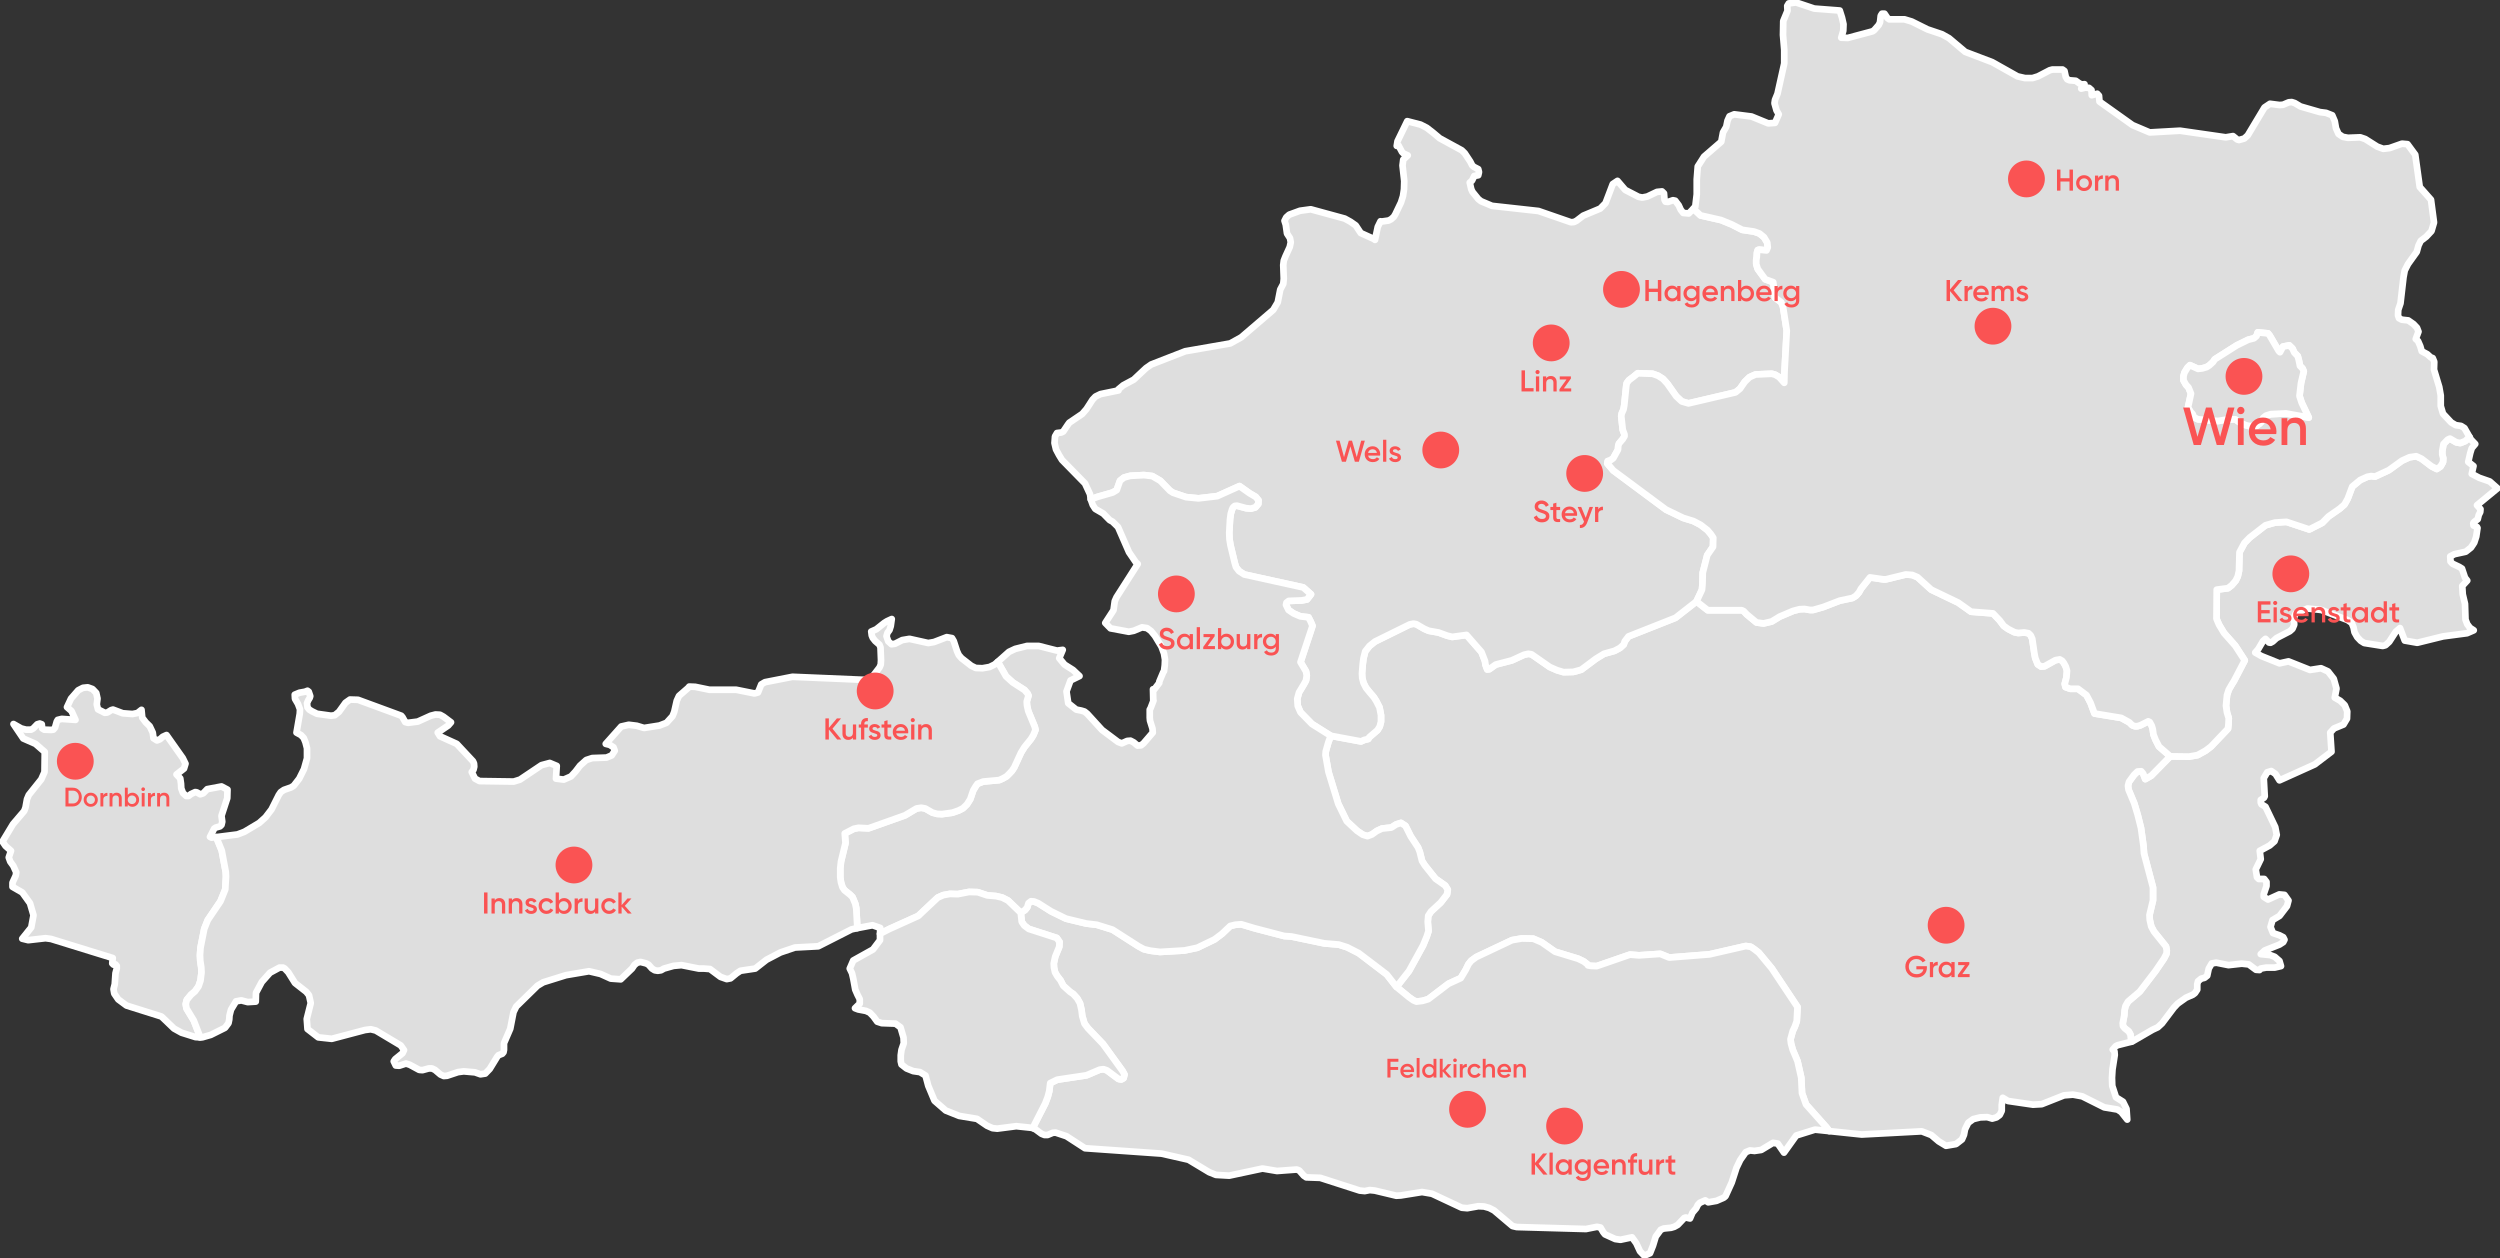 <?xml version="1.0" encoding="UTF-8"?> <svg xmlns="http://www.w3.org/2000/svg" width="747" height="376" viewBox="0 0 747 376" fill="none"><rect x="0" y="0" width="747" height="376" fill="#333333" stroke="none"/> <g clip-path="url(#clip0)"> <path d="M64.616 250.133L66.259 254.155L67.454 260.518L67.529 261.908L67.305 265.784L65.885 269.295L62.076 274.927L61.03 277.56L59.91 283.191L59.76 285.385L59.835 287.067L60.134 289.042L60.208 290.578L59.91 292.992L59.312 294.747L58.266 296.21L57.071 297.234L55.801 298.77L55.502 300.013L55.726 301.329L57.893 304.913L59.685 309.521L59.76 309.96L58.416 309.887L54.232 308.57L51.991 307.327L48.256 303.743L37.798 300.452L35.333 298.623L34.138 296.868L33.914 295.552L34.287 294.089L34.511 290.798L34.885 289.408V288.603L34.511 288.165L33.914 288.238L33.54 287.872L33.69 286.263L15.239 280.558L13.595 280.339L8.441 280.924L6.648 280.485L9.338 277.121L10.01 273.464L8.964 269.88L6.648 266.662L3.735 264.98V263.736L4.706 261.615L4.856 260.665L3.959 258.69L3.063 257.447L2.615 256.203L3.287 254.228L1.643 252.766L0.747 251.449L3.884 246.256L7.246 242.307L7.619 241.283L8.068 238.796L8.591 237.553L12.326 232.872L13.297 230.678L13.371 224.681L10.607 222.267L6.947 220.658L4.034 216.343L6.35 217.659L7.769 218.025H9.263L9.935 217.659L11.13 216.416L11.877 216.197L12.475 216.416L12.624 217.659L13.222 218.025L15.239 218.098L15.911 218.025L16.434 217.44L16.957 215.611L17.256 215.099L18.451 214.807L22.559 215.099L21.364 212.466L20.02 211.296L21.215 208.736L23.381 206.25L24.8 205.518L26.22 205.372L27.639 205.884L28.76 207.054L29.133 208.736L28.909 210.492L29.282 211.955L31.299 212.978L32.046 212.905L33.242 212.174L33.764 212.028L36.678 213.125L39.591 213.344L41.085 213.052L42.28 212.101L42.504 214.441L43.55 215.831L44.745 217.001L45.642 218.903L45.866 220.585L46.912 221.243L47.808 220.877L48.63 220.146L49.75 219.634L54.606 226.509L55.428 228.191L54.979 229.654L52.738 231.409L53.859 232.58L54.083 234.115L54.158 235.578L54.681 236.968L55.652 237.845H56.324L57.071 237.26L58.341 236.675L58.789 236.748L59.835 237.333L60.731 237.041L61.926 235.798L66.184 234.993L67.977 235.944L67.902 238.504L66.184 243.77L66.408 245.525L66.184 246.476L65.736 246.915L64.466 247.28L64.018 247.573L62.748 250.06L63.196 250.279L64.616 250.133V250.133Z" fill="#DEDEDE" stroke="white" stroke-width="2" stroke-linecap="round" stroke-linejoin="round"></path> <path d="M636.817 311.276L636.593 309.155L636.07 308.205L634.875 307.254L634.352 306.596L634.277 305.718L634.726 303.377L634.8 301.915L635.099 300.598L635.846 299.282L639.357 296.283L644.063 290.139L646.603 286.409L647.35 284.947L647.425 283.996L647.2 282.826L643.615 278.364L642.793 276.828L642.345 274.854L642.27 273.391L643.316 269.002V265.199L640.627 255.033L640.477 252.839L639.73 247.427L638.759 243.55L637.714 240.04L635.995 235.944L635.846 234.774L636.145 233.604L637.639 231.556L638.685 230.532L639.805 230.459L640.403 231.19L641 232.799L642.793 231.775L648.47 225.997L654.073 226.07L656.613 225.631L659.003 224.315L660.646 223.072L665.726 217.733L665.875 216.27L665.95 214.588L665.427 212.905L665.128 210.858L665.427 207.713L665.95 206.104L666.921 204.421L667.519 203.471L670.731 197.327L667.892 192.939L664.531 189.135L663.037 186.649L662.29 184.893L662.365 176.19L665.726 175.751L666.847 174.874L668.042 173.484L668.639 172.241L669.013 170.558L669.162 165L670.656 162.221L672.225 160.612L676.931 156.955L679.77 156.15L683.206 155.931L690.004 158.198L693.888 156.223L695.755 154.322L699.117 151.981L700.536 150.738L701.507 148.983L702.852 145.399L705.242 143.424L707.334 142.473L708.529 142.254L709.65 142.4L713.758 140.499L717.717 137.646L719.958 136.622L721.975 136.33L723.544 137.061L726.532 139.328L728.101 140.133L729.221 139.401L729.968 138.085L730.043 136.915L729.744 135.818V134.794L730.118 132.673L731.387 131.356L732.06 131.064L733.927 132.161L735.122 132.38L736.616 131.795L737.886 130.552L738.335 131.356L739.604 132.673L738.559 133.916L738.11 135.379L737.513 138.012L739.082 139.255L738.559 141.596L740.8 142.766L743.937 143.863L746.253 145.911L740.127 150.957L741.173 152.128L741.098 153.005L740.65 153.883L740.351 155.126L739.231 156.004L739.007 156.37L739.082 157.028L740.127 157.467L740.277 157.759L739.903 160.319L739.306 162.147L738.335 163.61L736.766 164.854L733.404 165.585L732.134 166.243L732.209 167.779L732.807 168.437L734.824 169.388L735.645 169.9L736.542 172.606L737.214 173.484L735.72 175.093L735.869 177.58L736.542 180.432L736.691 185.113L737.214 186.503L738.036 187.6L739.156 188.331L737.139 189.209L729.968 190.159L722.274 192.061L718.539 191.403L717.12 187.673L715.85 188.77L713.908 191.768L712.787 192.792L711.965 193.012L706.438 192.134L705.392 191.476L704.346 190.379L703.524 188.916L703.225 187.453L702.703 186.137L701.433 185.259L693.589 182.26L689.481 181.822L685.895 183.358L685.372 184.747L685.522 186.649L684.999 187.892L684.177 188.624L680.218 190.671L679.097 191.695L678.425 192.061L677.977 191.988L676.931 190.891L676.184 191.549L674.765 193.963L673.868 194.987L675.661 196.01L681.114 198.205L683.803 197.62L690.228 200.179L693.514 199.667L695.606 200.618L697.324 202.812L698.146 205.738L697.623 208.444L699.266 209.395L700.611 210.711L701.358 212.54L701.283 214.734L700.237 216.489L697.399 217.659L696.278 218.903L696.652 224.608L691.647 228.411L681.114 233.165L679.919 231.263L678.649 230.385L677.454 230.751L676.408 232.506L676.707 237.919L676.483 238.358L675.512 239.016V239.82L675.736 240.332L676.931 241.064L679.844 247.134L680.293 249.475L679.62 251.376L678.201 252.619L675.213 254.229L675.512 256.715L674.018 259.787L674.391 262.127L674.914 262.639H676.558L677.23 263.517V264.76L676.408 267.174V267.979L677.678 268.783L681.04 267.247L682.608 267.393L683.803 269.076L683.355 270.758L681.114 273.683L679.023 274.927L678.425 276.975L679.172 278.803L681.114 279.461L682.235 280.046L682.608 280.778L682.235 281.509L681.114 282.24L676.707 283.996L675.512 285.093L678.35 285.385L679.695 285.897L681.114 287.141L681.562 288.677L679.695 289.115H677.155L675.512 289.408L675.138 289.847L674.092 289.774L671.926 288.165L669.835 287.945L665.875 288.384L662.215 287.653L660.871 287.872L659.974 289.408L659.526 291.529L658.704 292.187L657.733 292.407L656.762 293.211L656.538 294.089V295.698L655.866 296.722L655.193 297.234L653.176 298.111L650.711 299.867L649.591 301.037L646.005 305.791L644.735 306.961L643.167 307.693L637.116 311.203L636.817 311.276V311.276Z" fill="#DEDEDE" stroke="white" stroke-width="2" stroke-linecap="round" stroke-linejoin="round"></path> <path d="M648.471 225.997L642.793 231.775L641.001 232.799L640.403 231.19L639.805 230.458L638.685 230.532L637.639 231.555L636.145 233.603L635.846 234.774L635.996 235.944L637.714 240.04L638.76 243.55L639.731 247.426L640.478 252.839L640.627 255.033L643.316 265.199V269.002L642.271 273.391L642.345 274.853L642.793 276.828L643.615 278.364L647.201 282.825L647.425 283.996L647.35 284.946L646.603 286.409L644.063 290.139L639.357 296.283L635.846 299.282L635.099 300.598L634.801 301.914L634.726 303.377L634.278 305.718L634.352 306.595L634.875 307.254L636.07 308.204L636.593 309.155L636.817 311.276L632.784 312.3L632.186 312.593L631.29 313.617L631.813 314.202L631.887 315.226L631.215 319.541L631.066 322.027L631.14 324.441L632.261 327.879L634.352 329.195L635.398 331.316L635.622 334.534L633.829 332.267L632.709 331.535L628.75 330.877L622.176 327.586L619.412 327.074L616.723 327.293L610.075 329.926L607.46 330.073L599.99 328.976L598.422 328.025L598.123 330.146V331.901L597.525 333.145L596.554 333.876L595.284 334.242L593.79 333.803L591.699 333.876L589.607 334.388L588.113 335.485L587.142 337.46L586.843 339.069L586.246 340.458L584.453 341.848L581.465 342.36L579.298 341.043L577.057 339.142L574.219 338.045L556.291 338.996L546.58 337.972L545.758 336.875L539.633 330L538.438 326.635L538.213 322.027L537.093 317.054L535.674 313.69L535.151 311.788L535.001 310.545L535.674 308.058L536.271 306.815L536.869 305.133L537.093 300.891L529.399 289.335L525.514 284.654L524.095 283.557L523.124 282.899L521.63 282.679L510.799 285.166L498.772 286.117L496.083 285.02L489.733 285.458L487.044 285.239L477.109 288.676L475.316 288.603L474.494 288.457L474.27 288.091L473.224 287.287L471.581 286.482L464.634 284.361L460.675 281.582L458.135 280.485L454.699 280.412L451.786 280.924L441.103 285.97L439.609 287.067L438.788 288.091L437.966 289.774L436.472 292.26L432.812 293.942L426.761 298.55L425.043 299.062L423.25 299.282L422.354 298.916L421.009 297.965L417.274 294.893L421.009 290.139L425.192 282.533L426.313 279.827L426.836 278.218L426.612 275.438L426.761 273.61L427.583 272.367L430.496 269.661L432.364 267.247L432.588 265.857L431.841 264.614L428.927 262.566L425.715 258.544L424.894 257.227L424.221 254.521L423.698 253.204L421.532 249.913L419.963 246.768L418.619 245.891L417.199 246.329L415.705 247.28L412.942 247.573L411.373 248.304L409.954 249.328L408.609 249.84L407.19 249.401L405.472 248.231L402.409 245.379L399.869 240.186L396.956 230.678L396.059 225.631L396.134 224.534L396.881 221.901L397.628 219.853L406.667 221.536L407.638 221.097L408.833 220.804L409.132 220.292L411.597 218.171L412.269 217.074L412.643 215.611V213.71L412.195 211.369L411.223 209.468L410.476 208.298L409.281 206.908L408.161 205.518L407.414 204.056L407.04 202.593L406.966 201.203L407.19 198.424L407.414 196.669L407.937 194.621L409.207 193.012L410.85 191.695L421.233 186.575L422.354 186.356L423.175 186.502L425.566 187.892L426.91 188.477L429.824 188.989L432.438 189.94L433.932 190.306L438.19 189.72L442.672 194.84L443.718 197.546L443.867 198.643L444.39 200.033L444.988 199.96L446.93 198.57L451.711 197.327L455.371 195.645L456.641 195.352L457.612 195.498L463.065 199.302L465.232 200.252L467.174 200.837L470.087 200.764L472.477 200.106L476.885 196.815L479.275 195.352L482.413 194.474L484.056 193.597L485.176 192.573L485.475 191.622L486.596 190.159L500.639 184.601L506.914 179.7L510.276 182.333H520.435L521.032 182.626L521.929 183.577L524.842 185.99L526.934 186.283L529.399 185.698L531.789 184.235L535.748 182.553L537.691 182.041L539.185 181.968L540.828 182.26H541.724L544.787 181.383L549.717 179.481L553.527 178.677L554.573 178.018L555.469 176.994L556.067 175.897L558.756 172.533L562.79 173.118H563.462L569.438 171.655L571.38 171.802L572.949 172.46L577.057 176.19L585.125 180.066L588.935 182.772L595.508 183.284L597.525 185.405L598.72 187.014L600.065 187.965L601.933 188.916L603.053 189.135L604.846 188.989L606.116 189.208L606.788 189.867L607.236 190.891L607.834 194.986L608.133 196.595L608.88 198.497L609.851 199.155L610.897 199.082L614.183 197.254L615.453 197.034L616.2 197.473L616.648 198.058L617.246 199.155L617.62 200.399L617.47 202.373L616.947 204.348L617.171 205.299L618.591 205.811H620.906L623.446 207.712L624.641 209.98L625.837 213.198L633.829 214.514L636.22 215.831L637.116 216.708L637.938 217.001H638.61L639.581 216.708L641.897 215.538L642.345 215.758L642.943 216.855L643.242 217.879L643.466 219.488L644.063 221.024L645.109 223.071L648.471 225.997V225.997Z" fill="#DEDEDE" stroke="white" stroke-width="2" stroke-linecap="round" stroke-linejoin="round"></path> <path d="M417.274 294.893L421.009 297.965L422.354 298.916L423.25 299.282L425.043 299.062L426.761 298.55L432.812 293.942L436.472 292.26L437.966 289.774L438.788 288.091L439.61 287.068L441.104 285.97L451.786 280.924L454.699 280.412L458.135 280.485L460.675 281.582L464.634 284.361L471.581 286.482L473.225 287.287L474.271 288.091L474.495 288.457L475.316 288.603L477.109 288.677L487.044 285.239L489.733 285.458L496.083 285.02L498.772 286.117L510.799 285.166L521.63 282.679L523.124 282.899L524.095 283.557L525.515 284.654L529.399 289.335L537.093 300.891L536.869 305.133L536.272 306.815L535.674 308.058L535.002 310.545L535.151 311.788L535.674 313.69L537.093 317.054L538.214 322.028L538.438 326.635L539.633 330L545.758 336.875L546.58 337.972L542.322 337.533L536.72 339.288L533.059 344.408L531.192 341.702L529.773 341.482L526.262 343.603L524.245 343.896L522.9 343.75L521.63 344.262L519.987 346.602L518.866 348.942L517.447 353.331L515.58 357.427L515.057 357.865L512.89 358.816L510.425 359.255L509.529 358.67L507.886 359.401L507.288 360.059L506.84 361.01L505.719 362.327L504.972 364.082L503.702 363.79L503.254 363.936L501.312 365.984L500.266 366.569L499.295 366.861L497.129 367.081L496.232 367.446L494.738 369.494L493.917 372.2L493.02 374.468L491.302 375.199L490.032 373.883L488.912 371.469L487.642 369.714L484.206 370.445L482.637 370.226L479.574 368.836L479.051 368.178L478.23 366.788L477.184 366.569L473.897 367.227L453.205 366.642L451.935 366.349L446.407 361.669L444.988 360.937L443.419 360.498L441.701 360.425L438.415 361.01L436.771 360.864L427.882 356.695L424.894 356.183L418.544 357.207L417.2 357.28L410.776 355.744L409.282 355.598L407.788 355.891L406.294 355.744L394.491 351.941L390.308 351.795L389.561 351.283L388.216 349.747L387.469 349.454L381.568 349.893L377.235 349.162L367.3 351.283L363.341 351.063L361.324 350.259L355.124 346.529L347.056 344.7L324.198 343.091L318.67 339.508L315.384 338.411L314.562 338.484L312.993 339.142H312.097L311.2 338.776L309.408 337.46L308.661 337.094L309.109 335.997L312.321 329.707L313.068 327.732L313.516 326.05L313.815 323.637L315.906 322.613L324.646 321.296L328.605 319.614L329.726 319.468L330.772 319.833L334.208 322.393L335.03 322.54L335.702 322.174L336.001 321.077L335.403 319.98L329.577 311.935L325.095 307.254L324.049 305.864L323.376 303.597L323.152 301.768L322.704 299.794L321.882 298.331L320.687 297.014L319.716 296.356L317.699 294.528L316.878 292.919L315.906 291.675L315.234 290.505L314.935 289.115L314.861 287.872L315.309 285.824L316.504 282.899L316.579 281.436L315.757 280.266L307.391 277.56L306.046 276.536L305.299 275.439L305 272.732L306.27 271.928L306.942 271.123L307.316 269.88L308.063 269.295L308.959 269.368L310.229 269.88L314.039 272.294L318.521 274.488L324.572 275.95L327.709 276.316L332.415 277.779L340.184 282.752L341.827 283.63L343.695 284.069L346.608 284.435L353.929 283.996L357.738 283.191L362.893 280.704L365.134 279.022L367.599 276.682L369.093 276.316L370.886 276.17L374.77 277.34L383.734 279.681L385.9 279.827L395.686 281.875L400.019 282.24L402.558 283.045L405.995 284.8L414.361 291.163L417.274 294.893V294.893Z" fill="#DEDEDE" stroke="white" stroke-width="2" stroke-linecap="round" stroke-linejoin="round"></path> <path d="M506.093 62.241L506.317 62.68L508.109 64.362L514.235 65.752L517.447 67.068L520.584 68.677L524.095 69.189L525.739 69.775L527.083 70.872L528.054 72.481L528.204 73.943L527.83 74.821L525.589 74.602L525.216 74.748L524.992 75.479L524.917 76.796L524.768 77.674V78.917L525.216 80.38L527.457 83.451L529.847 84.329L530.37 88.937L532.238 90.326L532.76 91.643L533.881 98.811L533.209 111.171L533.134 114.389L531.64 112.707L530.445 111.975L529.399 111.683L524.543 111.902L522.751 112.707L521.331 114.096L519.912 116.144L518.567 117.241L504.524 120.533L502.507 119.947L500.864 118.411L498.174 114.608L496.904 113.219L495.41 112.268L493.767 111.683L489.36 111.537L488.015 112.634L486.745 113.584L486.073 114.462L485.924 115.34L485.326 121.118L485.102 122.361L484.579 123.531L484.43 124.336L484.878 128.431L485.401 129.821V130.333L484.878 131.211L483.757 132.527L483.533 133.185L483.458 134.356L482.039 136.915L481.143 137.574L480.396 137.793L480.246 138.451L482.039 140.572L497.801 152.275L502.955 154.761L506.018 155.712L508.109 156.809L510.201 158.418L511.247 159.661L511.919 160.685L511.844 163.392L510.126 165.878L508.782 171.144L508.707 174.435L508.558 176.191L506.914 179.701L500.639 184.602L486.596 190.16L485.475 191.623L485.177 192.574L484.056 193.598L482.413 194.475L479.275 195.353L476.885 196.816L472.478 200.107L470.087 200.765L467.174 200.838L465.232 200.253L463.065 199.302L457.612 195.499L456.641 195.353L455.371 195.645L451.711 197.328L446.93 198.571L444.988 199.961L444.39 200.034L443.868 198.644L443.718 197.547L442.672 194.841L438.19 189.721L433.932 190.306L432.438 189.941L429.824 188.99L426.911 188.478L425.566 187.893L423.176 186.503L422.354 186.357L421.233 186.576L410.85 191.696L409.207 193.013L407.937 194.622L407.414 196.669L407.19 198.425L406.966 201.204L407.04 202.594L407.414 204.056L408.161 205.519L409.281 206.909L410.477 208.298L411.224 209.469L412.195 211.37L412.643 213.711V215.612L412.269 217.075L411.597 218.172L409.132 220.293L408.833 220.805L407.638 221.098L406.667 221.536L397.628 219.854L392.026 216.344L388.59 212.833L387.768 210.931L387.618 208.81L388.141 206.909L389.635 204.422L390.233 203.325L390.457 201.862L390.233 200.619L388.59 197.84L392.175 187.015L391.652 185.772L390.98 184.455L388.515 184.163L386.498 183.285L385.004 182.261L384.257 180.725L384.406 180.067L385.079 179.555L388.963 179.409L390.532 179.116L391.727 177.58L389.411 175.532L371.782 171.656L370.213 170.632L369.317 169.462L368.943 168.219L367.674 162.953L367.375 161.124L367.3 159.223L367.524 155.2L367.748 153.518L368.122 152.275L368.421 151.616L368.943 151.177L369.616 151.104L372.305 151.836L373.724 151.982L375.069 151.616L375.965 150.592L376.04 149.495L375.218 148.471L373.351 147.374L370.363 145.253L363.714 148.252L358.112 148.91L354.377 148.544L350.493 147.228L349.596 146.643L346.683 143.644L344.292 142.255L341.827 141.962L337.719 142.181L335.851 142.693L334.656 143.644L333.685 146.423L332.49 147.155L327.933 148.471L325.916 149.203L325.692 147.667L324.198 144.449L317.326 137.427L316.429 135.965L315.533 134.283L315.085 132.381L315.234 130.406L315.832 129.382L317.102 129.236L317.699 128.943L319.119 126.822L319.492 126.31L323.376 123.677L324.646 122.215L326.439 119.435L327.336 118.485L328.83 117.753L334.208 116.656L334.133 116.364L335.627 115.12L338.765 113.438L342.425 110.001L343.994 108.904L354.153 104.954L367.599 102.614L370.886 100.785L380.447 92.594L381.792 90.326L382.539 86.523L383.435 84.841L383.585 83.305L383.435 79.209L383.585 77.893L384.108 76.576L385.377 73.797L385.676 72.407L385.452 71.164L384.556 69.775L384.182 67.142L383.809 65.971L384.332 64.947L385.228 64.143L388.44 62.973L391.652 62.534L401.811 65.313L403.53 66.264L405.098 67.361L406.592 69.628L410.626 71.457L410.85 71.676L411.672 67.8L412.494 66.118L412.867 66.191L414.884 65.898L415.631 65.532L416.453 64.801L416.901 64.07L418.619 60.486L419.217 58.584L419.515 56.536L419.59 54.123L419.067 49.442L419.291 47.687L420.636 46.444L419.366 45.858L418.918 45.419L417.872 43.445L417.349 43.591L417.573 42.201L420.486 36.204L424.446 37.228L426.313 38.179L428.106 39.569L430.197 41.324L436.771 44.908L437.667 45.785L439.311 48.272L439.908 49.442L440.431 49.881L441.701 50.539L441.925 51.417L441.701 52.368L440.506 52.587L439.834 53.977L439.161 54.562L439.61 56.536L439.983 57.341L441.701 59.462L442.523 60.12L445.81 61.51L459.704 63.046L469.415 66.41L470.311 66.337L471.058 65.971L473.075 64.436L478.155 62.315L479.723 60.705L481.89 55.001L483.309 54.05L485.625 56.756L489.584 58.804L490.704 59.023L492.198 58.731L495.112 57.341L496.606 57.195L497.203 57.78L497.353 59.681L497.651 60.267L498.398 60.34L499.892 59.828L500.565 59.974L501.611 61.364L502.208 62.68L502.955 63.631L504.599 63.777L506.093 62.241V62.241Z" fill="#DEDEDE" stroke="white" stroke-width="2" stroke-linecap="round" stroke-linejoin="round"></path> <path d="M397.628 219.853L396.881 221.901L396.134 224.534L396.059 225.631L396.956 230.678L399.869 240.186L402.409 245.378L405.471 248.231L407.19 249.401L408.609 249.84L409.953 249.328L411.373 248.304L412.941 247.573L415.705 247.28L417.199 246.329L418.619 245.89L419.963 246.768L421.532 249.913L423.698 253.204L424.221 254.521L424.893 257.227L425.715 258.543L428.927 262.566L431.841 264.614L432.588 265.857L432.363 267.247L430.496 269.66L427.583 272.366L426.761 273.61L426.612 275.438L426.836 278.217L426.313 279.827L425.192 282.533L421.009 290.139L417.274 294.893L414.361 291.163L405.994 284.8L402.558 283.045L400.018 282.24L395.686 281.874L385.9 279.827L383.734 279.68L374.77 277.34L370.885 276.17L369.093 276.316L367.599 276.682L365.133 279.022L362.892 280.704L357.738 283.191L353.929 283.995L346.608 284.434L343.695 284.069L341.827 283.63L340.184 282.752L332.415 277.779L327.709 276.316L324.571 275.95L318.521 274.487L314.039 272.293L310.229 269.88L308.959 269.368L308.063 269.295L307.316 269.88L306.942 271.123L306.27 271.928L305 272.732L301.19 269.075L299.472 268.198L297.605 267.759L294.99 267.539L292.152 266.588L289.537 266.515L286.176 267.174L283.86 267.1L281.843 267.466L280.2 268.198L274.373 273.683L265.633 277.632L262.944 279.022L263.019 277.267L260.703 276.462L256.072 277.34L256.146 276.682L255.847 271.416L255.549 270.026L254.727 268.051L253.98 267.32L252.337 266.003L251.739 265.126L251.291 263.663L251.067 262.127V259.494L251.291 257.446L252.635 251.888L252.411 249.035L255.1 247.646L256.52 247.353L259.508 247.499L270.414 243.623L273.85 241.575L275.269 241.356L276.465 241.575L278.631 242.819L279.976 243.184L281.47 243.257L284.607 242.819L286.474 242.16L287.744 241.502L288.94 240.332L289.911 238.796L290.807 236.163L291.554 234.92L292.077 234.188L293.795 233.53L298.576 233.091L299.696 232.579L300.742 231.994L301.564 231.19L302.386 230.312L303.058 229.288L305.075 224.9L306.121 223.218L308.063 220.804L308.735 219.707L309.407 218.098L309.183 217.147L307.241 212.466L306.868 210.784L306.793 209.614L307.316 207.858L307.017 207.2L306.121 206.176L302.61 203.909L300.593 202.081L298.128 197.765L301.489 194.767L303.357 193.889L306.868 193.011H310.378L315.832 194.401L317.55 194.182L316.504 196.668L318.073 198.57L320.612 200.179L322.555 202.007L319.865 203.324L318.67 206.615L319.193 210.126L321.583 212.027L323.077 212.32L324.049 212.612L324.87 213.271L329.278 218.098L334.058 221.682L335.179 222.12L336.822 221.389L337.793 221.316L338.764 221.828L339.885 222.779L340.931 222.706L341.678 222.12L344.442 218.902L344.367 217.732L343.62 215.319L343.545 214.441V212.027L343.769 211.662L344.666 209.321L344.591 209.175L344.516 205.957L344.815 206.103L346.384 204.055V203.69L347.579 200.837L347.803 200.545L348.027 198.789L348.102 197.107L347.803 195.279L347.056 193.231L345.114 190.013L343.919 188.55L342.724 187.672L341.23 187.453L338.764 188.477L337.27 188.769L331.817 187.745L330.249 186.136L332.714 182.333L333.087 179.627L333.61 178.457L339.96 168.51L339.437 168.071L337.345 164.999L334.058 157.466L332.415 155.857L331.593 155.418L329.651 153.444L327.261 152.054L326.514 150.884L325.916 149.202L327.933 148.47L332.49 147.154L333.685 146.422L334.656 143.643L335.851 142.692L337.719 142.18L341.827 141.961L344.292 142.253L346.683 143.643L349.596 146.642L350.492 147.227L354.377 148.543L358.112 148.909L363.714 148.251L370.362 145.252L373.35 147.373L375.218 148.47L376.04 149.494L375.965 150.591L375.069 151.615L373.724 151.981L372.305 151.835L369.615 151.103L368.943 151.176L368.42 151.615L368.121 152.273L367.748 153.517L367.524 155.199L367.3 159.222L367.374 161.123L367.673 162.952L368.943 168.218L369.317 169.461L370.213 170.631L371.782 171.655L389.411 175.531L391.727 177.579L390.531 179.115L388.963 179.408L385.078 179.554L384.406 180.066L384.257 180.724L385.004 182.26L386.498 183.284L388.515 184.162L390.98 184.454L391.652 185.771L392.175 187.014L388.589 197.839L390.233 200.618L390.457 201.861L390.233 203.324L389.635 204.421L388.141 206.908L387.618 208.809L387.768 210.93L388.589 212.832L392.025 216.343L397.628 219.853V219.853Z" fill="#DEDEDE" stroke="white" stroke-width="2" stroke-linecap="round" stroke-linejoin="round"></path> <path d="M305 272.733L305.299 275.439L306.046 276.536L307.391 277.56L315.757 280.266L316.579 281.436L316.504 282.899L315.309 285.824L314.861 287.872L314.935 289.116L315.234 290.505L315.906 291.675L316.878 292.919L317.699 294.528L319.716 296.356L320.687 297.015L321.882 298.331L322.704 299.794L323.152 301.769L323.376 303.597L324.049 305.864L325.095 307.254L329.577 311.935L335.403 319.98L336.001 321.077L335.702 322.174L335.03 322.54L334.208 322.394L330.772 319.834L329.726 319.468L328.605 319.614L324.646 321.296L315.906 322.613L313.815 323.637L313.516 326.05L313.068 327.733L312.321 329.707L309.109 335.997L308.661 337.094L308.511 337.021L303.656 336.509L297.978 337.241L296.559 337.094L294.916 336.363L291.928 334.315L286.624 333.437L282.59 331.828L279.229 328.903L277.361 324.441L276.54 321.37L274.896 320.346L272.879 320.053L270.862 319.249L269.368 318.078L269.144 317.128V315.299L269.368 313.69L270.041 311.715L269.966 310.033L269.07 306.961L267.576 305.864L263.467 305.718L262.122 305.279L261.002 303.743L259.881 302.573L258.761 302.061L256.445 301.622L255.474 301.257L256.893 299.867V298.551L256.221 297.234L255.549 295.698L254.951 292.407L254.578 290.798L253.905 289.408L254.951 286.995L260.853 283.703L262.944 280.924V279.023L265.633 277.633L274.373 273.683L280.2 268.198L281.843 267.467L283.86 267.101L286.176 267.174L289.537 266.516L292.152 266.589L294.99 267.54L297.605 267.759L299.472 268.198L301.191 269.076L305 272.733ZM298.128 197.766L300.593 202.081L302.61 203.91L306.121 206.177L307.017 207.201L307.316 207.859L306.793 209.614L306.868 210.785L307.241 212.467L309.183 217.148L309.408 218.098L308.735 219.707L308.063 220.805L306.121 223.218L305.075 224.9L303.058 229.289L302.386 230.313L301.564 231.19L300.742 231.995L299.697 232.58L298.576 233.092L293.795 233.531L292.077 234.189L291.554 234.92L290.807 236.164L289.911 238.797L288.94 240.332L287.745 241.503L286.475 242.161L284.607 242.819L281.47 243.258L279.976 243.185L278.631 242.819L276.465 241.576L275.27 241.356L273.85 241.576L270.414 243.624L259.508 247.5L256.52 247.354L255.101 247.646L252.411 249.036L252.636 251.888L251.291 257.447L251.067 259.495V262.128L251.291 263.664L251.739 265.126L252.337 266.004L253.98 267.32L254.727 268.052L255.549 270.027L255.848 271.416L256.146 276.682L256.072 277.34L254.428 277.706L244.493 282.753L237.546 283.118L233.214 284.581L229.03 286.775L225.669 289.408L221.262 290.066L220.141 290.798L218.274 292.334L217.153 292.553L215.286 291.895L212.148 289.554L210.281 289.408H208.787L203.632 288.384L201.242 288.604L198.403 289.408L197.507 289.92L196.536 290.066L195.639 289.92L194.818 289.408L193.772 288.238L193.1 287.872L191.382 287.433L190.41 287.653L189.589 288.311L188.842 289.408L185.48 292.626L182.492 292.407L179.429 291.017L175.993 290.213L169.121 291.383L162.323 293.504L160.605 294.528L154.256 300.745L153.434 302.427L152.463 307.4L150.595 311.715V313.69L150.446 314.421L150.072 314.86L148.952 315.299L148.578 315.738L146.337 319.395L144.993 320.785L143.573 321.004L141.93 320.419L138.569 320.126L136.85 320.346L133.564 321.443L132.593 321.516L131.621 321.077L129.978 319.687L129.082 319.249H128.111L126.243 319.761L125.272 319.687L122.433 318.152L121.313 317.786L119.296 318.444L118.25 318.371L117.653 317.128L118.101 316.469L120.267 314.714L120.715 313.763L119.744 312.374L112.274 307.912L110.78 307.546L109.062 307.766L99.127 310.399L95.093 309.96L91.881 307.473L91.657 304.475L92.852 299.721L92.329 297.38L91.508 296.356L88.146 293.723L86.129 290.505L85.083 289.408L84.561 289.116H83.515L80.676 290.652L78.211 293.431L76.493 296.649L76.418 299.282L74.028 299.428L72.086 298.916L70.517 299.209L69.023 301.695L68.575 303.451L68.5 304.621L68.276 305.718L67.23 307.108L62.972 309.229L60.432 309.96H59.76L59.685 309.521L57.893 304.914L55.726 301.33L55.502 300.013L55.801 298.77L57.071 297.234L58.266 296.21L59.312 294.747L59.91 292.992L60.208 290.578L60.134 289.043L59.835 287.068L59.76 285.386L59.91 283.191L61.03 277.56L62.076 274.927L65.885 269.295L67.305 265.785L67.529 261.908L67.454 260.519L66.259 254.156L64.616 250.133L70.965 249.328L73.057 248.524L77.464 245.891L79.332 244.209L81.124 241.868L83.291 237.553L83.888 236.676L84.859 236.017L86.951 235.286L87.773 234.774L89.416 232.653L90.835 229.801L91.732 226.582V223.584L91.284 221.828L90.761 220.512L89.939 219.634L88.594 218.903L89.565 213.271L89.64 211.955L89.043 210.346L88.146 208.81L88.071 207.567L89.491 206.981L91.134 206.689L91.881 206.396L92.255 206.689L92.703 208.005L92.553 208.517L92.105 209.249L91.732 210.126L91.881 211.37L92.404 212.028L93.226 212.54L94.72 213.271L98.903 213.856L100.023 213.71L101.293 212.686L103.235 209.98L104.58 209.029L106.97 209.102L119.894 213.856L120.267 214.295L121.089 215.758L121.91 215.977L124.824 215.612L128.708 213.856L130.127 213.491L131.472 213.564L132.518 214.149L134.759 215.831L133.937 216.782L130.8 218.903L131.472 220L136.477 222.267L141.332 227.46L141.631 228.118L141.706 229.069L141.482 230.02L140.959 230.678L141.93 232.653L143.275 233.384L153.509 233.531L155.376 232.945L161.8 228.63L164.265 227.972L166.357 228.85L166.133 232.653L168.449 232.945L170.615 231.995L171.959 230.532L173.304 228.777L175.172 227.094L176.964 226.509L181.222 226.363L182.791 225.705L183.687 224.315L183.314 223.291L182.193 222.56L180.998 222.267L185.63 217.074L187.871 216.563L190.261 216.855L192.427 217.513L197.059 216.782L199.15 215.977L200.943 214.003L201.466 212.686L202.213 209.395L202.885 207.932L205.575 205.592L205.948 205.153L207.741 205.226L211.999 206.104H219.992L225.445 207.201L226.491 206.908L227.462 204.495L228.582 203.836L236.799 202.227L259.209 203.178L260.031 203.032L262.795 199.448L263.168 198.571L263.243 197.254L263.094 193.451L262.795 192.646L261.525 191.549L260.778 190.598L260.479 189.867L260.33 188.697L261.824 188.039L264.214 186.137L265.036 185.625L266.455 184.967L266.156 187.088L265.783 188.258L265.185 189.063L264.886 190.086L265.409 191.622L266.38 192.5L267.426 192.354L269.592 191.257L271.759 190.891L277.361 192.134L279.079 191.842L282.889 190.379L284.458 190.672L284.981 191.549L285.952 194.548L286.475 195.718L287.296 196.669L290.21 198.936L291.554 199.594L293.571 199.668L295.663 199.302L297.157 198.571L298.128 197.766V197.766Z" fill="#DEDEDE" stroke="white" stroke-width="2" stroke-linecap="round" stroke-linejoin="round"></path> <path d="M737.887 130.552L736.617 131.795L735.123 132.38L733.928 132.161L732.06 131.064L731.388 131.356L730.118 132.673L729.744 134.794V135.818L730.043 136.915L729.968 138.085L729.221 139.402L728.101 140.133L726.532 139.328L723.544 137.061L721.976 136.33L719.959 136.622L717.718 137.646L713.759 140.499L709.65 142.4L708.53 142.254L707.334 142.473L705.243 143.424L702.852 145.399L701.508 148.983L700.537 150.738L699.117 151.981L695.756 154.322L693.888 156.223L690.004 158.198L683.206 155.931L679.77 156.15L676.931 156.955L672.225 160.612L670.657 162.221L669.163 165L669.013 170.558L668.64 172.241L668.042 173.484L666.847 174.874L665.726 175.751L662.365 176.19L662.29 184.894L663.037 186.649L664.531 189.136L667.893 192.939L670.731 197.327L667.519 203.471L666.922 204.421L665.951 206.104L665.428 207.713L665.129 210.858L665.428 212.906L665.951 214.588L665.876 216.27L665.726 217.733L660.647 223.072L659.003 224.315L656.613 225.632L654.073 226.07L648.471 225.997L645.109 223.072L644.063 221.024L643.466 219.488L643.242 217.879L642.943 216.855L642.345 215.758L641.897 215.538L639.581 216.709L638.61 217.001H637.938L637.116 216.709L636.22 215.831L633.83 214.515L625.837 213.198L624.641 209.98L623.446 207.713L620.906 205.811H618.591L617.171 205.299L616.947 204.348L617.47 202.374L617.62 200.399L617.246 199.156L616.649 198.058L616.2 197.473L615.453 197.035L614.183 197.254L610.897 199.082L609.851 199.156L608.88 198.497L608.133 196.596L607.834 194.987L607.236 190.891L606.788 189.867L606.116 189.209L604.846 188.989L603.053 189.136L601.933 188.916L600.065 187.965L598.721 187.015L597.525 185.406L595.508 183.285L588.935 182.773L585.125 180.066L577.058 176.19L572.949 172.46L571.38 171.802L569.438 171.656L563.462 173.118H562.79L558.756 172.533L556.067 175.898L555.469 176.995L554.573 178.019L553.527 178.677L549.717 179.481L544.787 181.383L541.724 182.261H540.828L539.185 181.968L537.691 182.041L535.748 182.553L531.789 184.235L529.399 185.698L526.934 186.283L524.842 185.991L521.929 183.577L521.033 182.626L520.435 182.334H510.276L506.914 179.701L508.558 176.19L508.707 174.435L508.782 171.144L510.126 165.878L511.844 163.391L511.919 160.685L511.247 159.661L510.201 158.418L508.109 156.808L506.018 155.711L502.955 154.761L497.801 152.274L482.039 140.572L480.246 138.451L480.396 137.793L481.143 137.573L482.039 136.915L483.458 134.355L483.533 133.185L483.757 132.527L484.878 131.21L485.401 130.332V129.82L484.878 128.431L484.43 124.335L484.579 123.531L485.102 122.36L485.326 121.117L485.924 115.339L486.073 114.461L486.745 113.584L488.015 112.633L489.36 111.536L493.767 111.682L495.41 112.267L496.904 113.218L498.174 114.608L500.864 118.411L502.507 119.947L504.524 120.532L518.567 117.241L519.912 116.144L521.331 114.096L522.751 112.706L524.543 111.902L529.399 111.682L530.445 111.975L531.64 112.706L533.134 114.388L533.209 111.17L533.881 98.81L532.76 91.642L532.238 90.326L530.37 88.936L529.847 84.329L527.457 83.451L525.216 80.379L524.768 78.916V77.673L524.917 76.795L524.992 75.479L525.216 74.747L525.589 74.601L527.83 74.82L528.204 73.943L528.054 72.48L527.083 70.871L525.739 69.774L524.095 69.189L520.584 68.677L517.447 67.068L514.235 65.751L508.109 64.362L506.317 62.679L506.093 62.241L506.541 61.802L506.989 58.072V53.61L507.288 49.734L509.155 46.809L514.31 42.347L514.832 39.568L515.804 37.886L516.177 36.057L516.775 34.741L518.194 34.156L523.348 34.814L528.353 36.862L530.37 36.715L531.491 34.156L530.818 32.985L530.221 30.864L530.37 29.84L531.117 28.012L533.134 18.943V14.92L532.76 10.459L532.835 6.29L534.105 3.218L534.03 1.755L534.479 1.024L536.645 0.731L542.098 2.56L549.717 3.145L550.39 5.266L550.838 7.241L550.763 9.215L550.166 11.263L552.108 11.336L559.503 9.362L560.026 8.996L561.371 7.46L561.744 6.656L561.968 4.681L562.342 4.096H563.089L563.985 5.412L564.508 5.778H569.065L571.231 6.436L575.937 8.777L580.27 10.239L582.361 11.41L587.217 15.505L595.284 18.577L602.829 22.819L605.07 23.331H607.311L608.954 22.819L612.465 20.991L613.287 20.771H616.275L616.873 21.21L617.246 22.965L617.694 23.697L618.367 23.989L620.234 24.136L621.355 24.94L622.027 25.233L622.849 25.16L621.878 26.476L623.073 26.184L624.193 26.257L624.94 26.915L625.015 28.451L626.658 28.012L627.181 28.597L627.331 30.352L637.191 37.374L642.345 39.568L651.384 39.056L665.054 41.031L667.22 40.665L668.49 41.689L669.013 41.835L670.582 41.396L671.628 40.446L676.633 32.108L678.276 31.011L681.115 31.376L682.16 31.303L683.879 30.572L684.775 30.499L685.671 30.791L687.389 31.815L693.216 33.497L695.009 33.717L696.876 34.448L697.623 36.203L697.997 38.325L698.744 40.007L700.014 40.884L701.582 41.177L705.243 41.031L706.737 41.543L710.322 43.81L712.115 44.468L713.983 44.249L717.718 42.932L719.361 43.078L721.677 46.223L723.021 55.878L726.383 59.681L727.279 66.483L726.532 69.043L724.964 70.725L723.32 71.968L722.648 73.358L722.125 75.259L719.51 78.916L718.539 80.818L718.166 82.866L717.269 90.618L716.597 92.593L716.522 94.202L716.821 95.08L717.643 95.519L719.585 95.738L721.154 96.835L722.2 97.932L722.648 99.102L721.826 101.297L722.498 101.882L723.171 103.418L723.619 104.953L725.262 105.831L726.308 106.782L726.906 107.001L727.354 108.098L727.279 110.439L728.848 115.632L729.296 118.191V121.336L729.968 123.604L732.434 126.237L733.778 127.041L735.347 127.261L736.393 127.919L737.887 130.552V130.552ZM680.891 104.88L678.201 100.273L677.678 99.614L674.616 99.322L674.242 100.419L673.495 101.077L671.777 101.516L668.341 103.198L661.767 107.367L661.244 108.172L660.124 109.195L659.302 109.707L658.032 110.073L656.762 110.219L654.372 109.122L653.625 109.854L652.729 111.316L652.43 112.414V113.657L653.177 114.973L653.924 115.778L654.671 117.606L653.774 121.702L654.596 123.092L655.194 123.75L655.567 124.701L656.762 125.286L662.738 125.798L665.353 125.359L667.893 125.286L669.237 126.237L671.03 127.041L671.927 127.261L674.093 127.334L675.139 126.602L675.662 126.09L676.259 124.847L677.081 124.189L678.5 123.75L683.057 123.531L689.855 124.774L687.763 120.386L687.091 118.338L687.539 114.461L688.361 110.951L687.987 110.073L687.24 109.342L686.867 107.513L686.568 106.416L685.522 105.319L684.999 104.149L684.028 103.198L682.16 103.564L681.264 105.246L680.891 104.88V104.88Z" fill="#DEDEDE" stroke="white" stroke-width="2" stroke-linecap="round" stroke-linejoin="round"></path> <path d="M680.89 104.88L681.264 105.245L682.16 103.563L684.028 103.198L684.999 104.148L685.522 105.319L686.568 106.416L686.866 107.513L687.24 109.341L687.987 110.073L688.36 110.95L687.539 114.461L687.09 118.337L687.763 120.385L689.854 124.773L683.057 123.53L678.5 123.749L677.081 124.188L676.259 124.847L675.661 126.09L675.138 126.602L674.093 127.333L671.926 127.26L671.03 127.041L669.237 126.236L667.893 125.285L665.353 125.358L662.738 125.797L656.762 125.285L655.567 124.7L655.194 123.749L654.596 123.091L653.774 121.702L654.671 117.606L653.924 115.777L653.177 114.973L652.43 113.656V112.413L652.728 111.316L653.625 109.853L654.372 109.122L656.762 110.219L658.032 110.073L659.302 109.707L660.124 109.195L661.244 108.171L661.767 107.366L668.341 103.198L671.777 101.515L673.495 101.077L674.242 100.418L674.616 99.321L677.678 99.614L678.201 100.272L680.89 104.88V104.88Z" fill="#DEDEDE" stroke="white" stroke-width="2" stroke-linecap="round" stroke-linejoin="round"></path> <circle cx="670.5" cy="112.465" r="5.5" fill="#FA5353"></circle> <circle cx="171.5" cy="258.465" r="5.5" fill="#FA5353"></circle> <circle cx="581.5" cy="276.465" r="5.5" fill="#FA5353"></circle> <circle cx="467.5" cy="336.465" r="5.5" fill="#FA5353"></circle> <circle cx="684.5" cy="171.465" r="5.5" fill="#FA5353"></circle> <circle cx="351.5" cy="177.465" r="5.5" fill="#FA5353"></circle> <circle cx="473.5" cy="141.465" r="5.5" fill="#FA5353"></circle> <circle cx="463.5" cy="102.465" r="5.5" fill="#FA5353"></circle> <circle cx="595.5" cy="97.465" r="5.5" fill="#FA5353"></circle> <circle cx="261.5" cy="206.465" r="5.5" fill="#FA5353"></circle> <circle cx="484.5" cy="86.465" r="5.5" fill="#FA5353"></circle> <circle cx="430.5" cy="134.465" r="5.5" fill="#FA5353"></circle> <circle cx="438.5" cy="331.465" r="5.5" fill="#FA5353"></circle> <circle cx="22.5" cy="227.465" r="5.5" fill="#FA5353"></circle> <circle cx="605.5" cy="53.465" r="5.5" fill="#FA5353"></circle> <path d="M655.488 132.965L652.32 121.765H654.256L656.608 130.517L659.152 121.765H660.848L663.376 130.517L665.728 121.765H667.664L664.496 132.965H662.368L660 124.789L657.616 132.965H655.488Z" fill="#FA5353"></path> <path d="M670.312 123.445C670.099 123.658 669.843 123.765 669.544 123.765C669.245 123.765 668.984 123.658 668.76 123.445C668.547 123.221 668.44 122.96 668.44 122.661C668.44 122.362 668.547 122.106 668.76 121.893C668.973 121.669 669.235 121.557 669.544 121.557C669.853 121.557 670.115 121.669 670.328 121.893C670.541 122.106 670.648 122.362 670.648 122.661C670.648 122.96 670.536 123.221 670.312 123.445ZM668.68 132.965V124.965H670.408V132.965H668.68Z" fill="#FA5353"></path> <path d="M673.774 129.701C673.902 130.309 674.196 130.778 674.654 131.109C675.113 131.429 675.673 131.589 676.334 131.589C677.252 131.589 677.94 131.258 678.398 130.597L679.822 131.429C679.033 132.592 677.865 133.173 676.318 133.173C675.017 133.173 673.966 132.778 673.166 131.989C672.366 131.189 671.966 130.181 671.966 128.965C671.966 127.77 672.361 126.773 673.15 125.973C673.94 125.162 674.953 124.757 676.19 124.757C677.364 124.757 678.324 125.168 679.07 125.989C679.828 126.81 680.206 127.808 680.206 128.981C680.206 129.162 680.185 129.402 680.142 129.701H673.774ZM673.758 128.293H678.462C678.345 127.642 678.073 127.152 677.646 126.821C677.23 126.49 676.74 126.325 676.174 126.325C675.534 126.325 675.001 126.501 674.574 126.853C674.148 127.205 673.876 127.685 673.758 128.293Z" fill="#FA5353"></path> <path d="M685.935 124.757C686.852 124.757 687.593 125.05 688.159 125.637C688.724 126.224 689.007 127.029 689.007 128.053V132.965H687.279V128.229C687.279 127.632 687.119 127.173 686.799 126.853C686.479 126.533 686.041 126.373 685.487 126.373C684.879 126.373 684.388 126.565 684.015 126.949C683.641 127.322 683.455 127.898 683.455 128.677V132.965H681.727V124.965H683.455V125.989C683.978 125.168 684.804 124.757 685.935 124.757Z" fill="#FA5353"></path> <path d="M144.63 266.665H145.665V272.965H144.63V266.665Z" fill="#FA5353"></path> <path d="M149.228 268.348C149.744 268.348 150.161 268.513 150.479 268.843C150.797 269.173 150.956 269.626 150.956 270.202V272.965H149.984V270.301C149.984 269.965 149.894 269.707 149.714 269.527C149.534 269.347 149.288 269.257 148.976 269.257C148.634 269.257 148.358 269.365 148.148 269.581C147.938 269.791 147.833 270.115 147.833 270.553V272.965H146.861V268.465H147.833V269.041C148.127 268.579 148.592 268.348 149.228 268.348Z" fill="#FA5353"></path> <path d="M154.37 268.348C154.886 268.348 155.303 268.513 155.621 268.843C155.939 269.173 156.098 269.626 156.098 270.202V272.965H155.126V270.301C155.126 269.965 155.036 269.707 154.856 269.527C154.676 269.347 154.43 269.257 154.118 269.257C153.776 269.257 153.5 269.365 153.29 269.581C153.08 269.791 152.975 270.115 152.975 270.553V272.965H152.003V268.465H152.975V269.041C153.269 268.579 153.734 268.348 154.37 268.348Z" fill="#FA5353"></path> <path d="M158.017 269.707C158.017 269.857 158.098 269.977 158.26 270.067C158.428 270.151 158.629 270.226 158.863 270.292C159.103 270.352 159.343 270.424 159.583 270.508C159.823 270.592 160.024 270.736 160.186 270.94C160.354 271.138 160.438 271.39 160.438 271.696C160.438 272.128 160.27 272.467 159.934 272.713C159.604 272.959 159.187 273.082 158.683 273.082C158.239 273.082 157.858 272.989 157.54 272.803C157.222 272.617 156.991 272.359 156.847 272.029L157.684 271.543C157.84 271.975 158.173 272.191 158.683 272.191C159.193 272.191 159.448 272.023 159.448 271.687C159.448 271.543 159.364 271.426 159.196 271.336C159.034 271.246 158.833 271.171 158.593 271.111C158.359 271.045 158.122 270.97 157.882 270.886C157.642 270.802 157.438 270.664 157.27 270.472C157.108 270.274 157.027 270.025 157.027 269.725C157.027 269.311 157.183 268.978 157.495 268.726C157.813 268.474 158.206 268.348 158.674 268.348C159.046 268.348 159.376 268.432 159.664 268.6C159.958 268.762 160.183 268.99 160.339 269.284L159.52 269.743C159.364 269.401 159.082 269.23 158.674 269.23C158.488 269.23 158.332 269.272 158.206 269.356C158.08 269.434 158.017 269.551 158.017 269.707Z" fill="#FA5353"></path> <path d="M163.302 273.082C162.624 273.082 162.057 272.854 161.601 272.398C161.151 271.942 160.926 271.381 160.926 270.715C160.926 270.043 161.151 269.482 161.601 269.032C162.057 268.576 162.624 268.348 163.302 268.348C163.74 268.348 164.139 268.453 164.499 268.663C164.859 268.873 165.129 269.155 165.309 269.509L164.472 269.995C164.37 269.779 164.214 269.611 164.004 269.491C163.8 269.365 163.563 269.302 163.293 269.302C162.897 269.302 162.564 269.437 162.294 269.707C162.03 269.977 161.898 270.313 161.898 270.715C161.898 271.117 162.03 271.453 162.294 271.723C162.564 271.993 162.897 272.128 163.293 272.128C163.557 272.128 163.794 272.065 164.004 271.939C164.22 271.813 164.382 271.645 164.49 271.435L165.327 271.912C165.135 272.272 164.859 272.557 164.499 272.767C164.139 272.977 163.74 273.082 163.302 273.082Z" fill="#FA5353"></path> <path d="M168.577 268.348C169.195 268.348 169.723 268.576 170.161 269.032C170.599 269.488 170.818 270.049 170.818 270.715C170.818 271.375 170.599 271.936 170.161 272.398C169.723 272.854 169.195 273.082 168.577 273.082C167.893 273.082 167.368 272.827 167.002 272.317V272.965H166.03V266.665H167.002V269.104C167.368 268.6 167.893 268.348 168.577 268.348ZM167.407 271.75C167.677 272.02 168.016 272.155 168.424 272.155C168.832 272.155 169.171 272.02 169.441 271.75C169.711 271.474 169.846 271.129 169.846 270.715C169.846 270.301 169.711 269.959 169.441 269.689C169.171 269.413 168.832 269.275 168.424 269.275C168.016 269.275 167.677 269.413 167.407 269.689C167.137 269.959 167.002 270.301 167.002 270.715C167.002 271.129 167.137 271.474 167.407 271.75Z" fill="#FA5353"></path> <path d="M172.671 269.221C172.917 268.663 173.379 268.384 174.057 268.384V269.437C173.685 269.413 173.361 269.503 173.085 269.707C172.809 269.905 172.671 270.235 172.671 270.697V272.965H171.699V268.465H172.671V269.221Z" fill="#FA5353"></path> <path d="M177.808 268.465H178.78V272.965H177.808V272.389C177.514 272.851 177.049 273.082 176.413 273.082C175.897 273.082 175.48 272.917 175.162 272.587C174.844 272.257 174.685 271.804 174.685 271.228V268.465H175.657V271.129C175.657 271.465 175.747 271.723 175.927 271.903C176.107 272.083 176.353 272.173 176.665 272.173C177.007 272.173 177.283 272.068 177.493 271.858C177.703 271.642 177.808 271.315 177.808 270.877V268.465Z" fill="#FA5353"></path> <path d="M182.041 273.082C181.363 273.082 180.796 272.854 180.34 272.398C179.89 271.942 179.665 271.381 179.665 270.715C179.665 270.043 179.89 269.482 180.34 269.032C180.796 268.576 181.363 268.348 182.041 268.348C182.479 268.348 182.878 268.453 183.238 268.663C183.598 268.873 183.868 269.155 184.048 269.509L183.211 269.995C183.109 269.779 182.953 269.611 182.743 269.491C182.539 269.365 182.302 269.302 182.032 269.302C181.636 269.302 181.303 269.437 181.033 269.707C180.769 269.977 180.637 270.313 180.637 270.715C180.637 271.117 180.769 271.453 181.033 271.723C181.303 271.993 181.636 272.128 182.032 272.128C182.296 272.128 182.533 272.065 182.743 271.939C182.959 271.813 183.121 271.645 183.229 271.435L184.066 271.912C183.874 272.272 183.598 272.557 183.238 272.767C182.878 272.977 182.479 273.082 182.041 273.082Z" fill="#FA5353"></path> <path d="M188.746 272.965H187.585L185.74 270.886V272.965H184.768V266.665H185.74V270.454L187.486 268.465H188.674L186.694 270.67L188.746 272.965Z" fill="#FA5353"></path> <path d="M575.759 288.707V289.139C575.759 290.003 575.474 290.711 574.904 291.263C574.334 291.809 573.59 292.082 572.672 292.082C571.7 292.082 570.896 291.767 570.26 291.137C569.63 290.507 569.315 289.733 569.315 288.815C569.315 287.903 569.63 287.132 570.26 286.502C570.896 285.866 571.682 285.548 572.618 285.548C573.206 285.548 573.743 285.683 574.229 285.953C574.715 286.223 575.093 286.586 575.363 287.042L574.472 287.555C574.304 287.255 574.055 287.015 573.725 286.835C573.395 286.649 573.026 286.556 572.618 286.556C571.958 286.556 571.415 286.772 570.989 287.204C570.563 287.636 570.35 288.176 570.35 288.824C570.35 289.472 570.563 290.009 570.989 290.435C571.421 290.861 571.985 291.074 572.681 291.074C573.239 291.074 573.692 290.945 574.04 290.687C574.394 290.423 574.619 290.072 574.715 289.634H572.609V288.707H575.759Z" fill="#FA5353"></path> <path d="M577.614 288.221C577.86 287.663 578.322 287.384 579 287.384V288.437C578.628 288.413 578.304 288.503 578.028 288.707C577.752 288.905 577.614 289.235 577.614 289.697V291.965H576.642V287.465H577.614V288.221Z" fill="#FA5353"></path> <path d="M583.071 287.465H584.044V291.965H583.071V291.317C582.705 291.827 582.18 292.082 581.496 292.082C580.878 292.082 580.35 291.854 579.912 291.398C579.474 290.936 579.255 290.375 579.255 289.715C579.255 289.049 579.474 288.488 579.912 288.032C580.35 287.576 580.878 287.348 581.496 287.348C582.18 287.348 582.705 287.6 583.071 288.104V287.465ZM580.633 290.75C580.903 291.02 581.241 291.155 581.649 291.155C582.057 291.155 582.397 291.02 582.667 290.75C582.937 290.474 583.071 290.129 583.071 289.715C583.071 289.301 582.937 288.959 582.667 288.689C582.397 288.413 582.057 288.275 581.649 288.275C581.241 288.275 580.903 288.413 580.633 288.689C580.363 288.959 580.227 289.301 580.227 289.715C580.227 290.129 580.363 290.474 580.633 290.75Z" fill="#FA5353"></path> <path d="M586.337 291.047H588.524V291.965H585.014V291.317L587.12 288.383H585.104V287.465H588.434V288.113L586.337 291.047Z" fill="#FA5353"></path> <path d="M462.382 350.965H461.149L458.665 347.968V350.965H457.63V344.665H458.665V347.491L461.059 344.665H462.292L459.745 347.734L462.382 350.965Z" fill="#FA5353"></path> <path d="M462.99 350.965V344.395H463.962V350.965H462.99Z" fill="#FA5353"></path> <path d="M468.655 346.465H469.626V350.965H468.655V350.317C468.289 350.827 467.763 351.082 467.079 351.082C466.461 351.082 465.933 350.854 465.495 350.398C465.057 349.936 464.839 349.375 464.839 348.715C464.839 348.049 465.057 347.488 465.495 347.032C465.933 346.576 466.461 346.348 467.079 346.348C467.763 346.348 468.289 346.6 468.655 347.104V346.465ZM466.215 349.75C466.485 350.02 466.824 350.155 467.232 350.155C467.64 350.155 467.979 350.02 468.249 349.75C468.519 349.474 468.655 349.129 468.655 348.715C468.655 348.301 468.519 347.959 468.249 347.689C467.979 347.413 467.64 347.275 467.232 347.275C466.824 347.275 466.485 347.413 466.215 347.689C465.945 347.959 465.81 348.301 465.81 348.715C465.81 349.129 465.945 349.474 466.215 349.75Z" fill="#FA5353"></path> <path d="M474.341 346.465H475.295V350.758C475.295 351.442 475.07 351.967 474.62 352.333C474.17 352.699 473.624 352.882 472.982 352.882C471.944 352.882 471.233 352.519 470.849 351.793L471.686 351.307C471.92 351.769 472.358 352 473 352C473.42 352 473.747 351.889 473.981 351.667C474.221 351.451 474.341 351.148 474.341 350.758V350.209C473.975 350.731 473.453 350.992 472.775 350.992C472.139 350.992 471.602 350.767 471.164 350.317C470.726 349.861 470.507 349.312 470.507 348.67C470.507 348.028 470.726 347.482 471.164 347.032C471.602 346.576 472.139 346.348 472.775 346.348C473.453 346.348 473.975 346.609 474.341 347.131V346.465ZM471.884 349.678C472.16 349.948 472.502 350.083 472.91 350.083C473.318 350.083 473.657 349.948 473.927 349.678C474.203 349.408 474.341 349.072 474.341 348.67C474.341 348.268 474.203 347.932 473.927 347.662C473.657 347.392 473.318 347.257 472.91 347.257C472.502 347.257 472.16 347.392 471.884 347.662C471.614 347.932 471.479 348.268 471.479 348.67C471.479 349.072 471.614 349.408 471.884 349.678Z" fill="#FA5353"></path> <path d="M477.193 349.129C477.265 349.471 477.43 349.735 477.688 349.921C477.946 350.101 478.261 350.191 478.633 350.191C479.149 350.191 479.536 350.005 479.794 349.633L480.595 350.101C480.151 350.755 479.494 351.082 478.624 351.082C477.892 351.082 477.301 350.86 476.851 350.416C476.401 349.966 476.176 349.399 476.176 348.715C476.176 348.043 476.398 347.482 476.842 347.032C477.286 346.576 477.856 346.348 478.552 346.348C479.212 346.348 479.752 346.579 480.172 347.041C480.598 347.503 480.811 348.064 480.811 348.724C480.811 348.826 480.799 348.961 480.775 349.129H477.193ZM477.184 348.337H479.83C479.764 347.971 479.611 347.695 479.371 347.509C479.137 347.323 478.861 347.23 478.543 347.23C478.183 347.23 477.883 347.329 477.643 347.527C477.403 347.725 477.25 347.995 477.184 348.337Z" fill="#FA5353"></path> <path d="M484.034 346.348C484.55 346.348 484.967 346.513 485.285 346.843C485.603 347.173 485.762 347.626 485.762 348.202V350.965H484.79V348.301C484.79 347.965 484.7 347.707 484.52 347.527C484.34 347.347 484.094 347.257 483.782 347.257C483.44 347.257 483.164 347.365 482.954 347.581C482.744 347.791 482.639 348.115 482.639 348.553V350.965H481.667V346.465H482.639V347.041C482.933 346.579 483.398 346.348 484.034 346.348Z" fill="#FA5353"></path> <path d="M489.166 345.484C488.458 345.418 488.104 345.715 488.104 346.375V346.465H489.166V347.401H488.104V350.965H487.132V347.401H486.448V346.465H487.132V346.375C487.132 345.757 487.303 345.289 487.645 344.971C487.993 344.647 488.5 344.506 489.166 344.548V345.484Z" fill="#FA5353"></path> <path d="M492.768 346.465H493.74V350.965H492.768V350.389C492.474 350.851 492.009 351.082 491.373 351.082C490.857 351.082 490.44 350.917 490.122 350.587C489.804 350.257 489.645 349.804 489.645 349.228V346.465H490.617V349.129C490.617 349.465 490.707 349.723 490.887 349.903C491.067 350.083 491.313 350.173 491.625 350.173C491.967 350.173 492.243 350.068 492.453 349.858C492.663 349.642 492.768 349.315 492.768 348.877V346.465Z" fill="#FA5353"></path> <path d="M495.849 347.221C496.095 346.663 496.557 346.384 497.235 346.384V347.437C496.863 347.413 496.539 347.503 496.263 347.707C495.987 347.905 495.849 348.235 495.849 348.697V350.965H494.877V346.465H495.849V347.221Z" fill="#FA5353"></path> <path d="M500.578 347.401H499.462V349.561C499.462 349.747 499.504 349.882 499.588 349.966C499.672 350.044 499.795 350.089 499.957 350.101C500.125 350.107 500.332 350.104 500.578 350.092V350.965C499.834 351.055 499.3 350.992 498.976 350.776C498.652 350.554 498.49 350.149 498.49 349.561V347.401H497.662V346.465H498.49V345.493L499.462 345.205V346.465H500.578V347.401Z" fill="#FA5353"></path> <path d="M675.665 184.975H678.455V185.965H674.63V179.665H678.41V180.655H675.665V182.293H678.185V183.274H675.665V184.975Z" fill="#FA5353"></path> <path d="M680.258 180.61C680.138 180.73 679.994 180.79 679.826 180.79C679.658 180.79 679.511 180.73 679.385 180.61C679.265 180.484 679.205 180.337 679.205 180.169C679.205 180.001 679.265 179.857 679.385 179.737C679.505 179.611 679.652 179.548 679.826 179.548C680 179.548 680.147 179.611 680.267 179.737C680.387 179.857 680.447 180.001 680.447 180.169C680.447 180.337 680.384 180.484 680.258 180.61ZM679.34 185.965V181.465H680.312V185.965H679.34Z" fill="#FA5353"></path> <path d="M682.287 182.707C682.287 182.857 682.368 182.977 682.53 183.067C682.698 183.151 682.899 183.226 683.133 183.292C683.373 183.352 683.613 183.424 683.853 183.508C684.093 183.592 684.294 183.736 684.456 183.94C684.624 184.138 684.708 184.39 684.708 184.696C684.708 185.128 684.54 185.467 684.204 185.713C683.874 185.959 683.457 186.082 682.953 186.082C682.509 186.082 682.128 185.989 681.81 185.803C681.492 185.617 681.261 185.359 681.117 185.029L681.954 184.543C682.11 184.975 682.443 185.191 682.953 185.191C683.463 185.191 683.718 185.023 683.718 184.687C683.718 184.543 683.634 184.426 683.466 184.336C683.304 184.246 683.103 184.171 682.863 184.111C682.629 184.045 682.392 183.97 682.152 183.886C681.912 183.802 681.708 183.664 681.54 183.472C681.378 183.274 681.297 183.025 681.297 182.725C681.297 182.311 681.453 181.978 681.765 181.726C682.083 181.474 682.476 181.348 682.944 181.348C683.316 181.348 683.646 181.432 683.934 181.6C684.228 181.762 684.453 181.99 684.609 182.284L683.79 182.743C683.634 182.401 683.352 182.23 682.944 182.23C682.758 182.23 682.602 182.272 682.476 182.356C682.35 182.434 682.287 182.551 682.287 182.707Z" fill="#FA5353"></path> <path d="M686.213 184.129C686.285 184.471 686.45 184.735 686.708 184.921C686.966 185.101 687.281 185.191 687.653 185.191C688.169 185.191 688.556 185.005 688.814 184.633L689.615 185.101C689.171 185.755 688.514 186.082 687.644 186.082C686.912 186.082 686.321 185.86 685.871 185.416C685.421 184.966 685.196 184.399 685.196 183.715C685.196 183.043 685.418 182.482 685.862 182.032C686.306 181.576 686.876 181.348 687.572 181.348C688.232 181.348 688.772 181.579 689.192 182.041C689.618 182.503 689.831 183.064 689.831 183.724C689.831 183.826 689.819 183.961 689.795 184.129H686.213ZM686.204 183.337H688.85C688.784 182.971 688.631 182.695 688.391 182.509C688.157 182.323 687.881 182.23 687.563 182.23C687.203 182.23 686.903 182.329 686.663 182.527C686.423 182.725 686.27 182.995 686.204 183.337Z" fill="#FA5353"></path> <path d="M693.053 181.348C693.569 181.348 693.986 181.513 694.304 181.843C694.622 182.173 694.781 182.626 694.781 183.202V185.965H693.809V183.301C693.809 182.965 693.719 182.707 693.539 182.527C693.359 182.347 693.113 182.257 692.801 182.257C692.459 182.257 692.183 182.365 691.973 182.581C691.763 182.791 691.658 183.115 691.658 183.553V185.965H690.686V181.465H691.658V182.041C691.952 181.579 692.417 181.348 693.053 181.348Z" fill="#FA5353"></path> <path d="M696.701 182.707C696.701 182.857 696.782 182.977 696.944 183.067C697.112 183.151 697.313 183.226 697.547 183.292C697.787 183.352 698.027 183.424 698.267 183.508C698.507 183.592 698.708 183.736 698.87 183.94C699.038 184.138 699.122 184.39 699.122 184.696C699.122 185.128 698.954 185.467 698.618 185.713C698.288 185.959 697.871 186.082 697.367 186.082C696.923 186.082 696.542 185.989 696.224 185.803C695.906 185.617 695.675 185.359 695.531 185.029L696.368 184.543C696.524 184.975 696.857 185.191 697.367 185.191C697.877 185.191 698.132 185.023 698.132 184.687C698.132 184.543 698.048 184.426 697.88 184.336C697.718 184.246 697.517 184.171 697.277 184.111C697.043 184.045 696.806 183.97 696.566 183.886C696.326 183.802 696.122 183.664 695.954 183.472C695.792 183.274 695.711 183.025 695.711 182.725C695.711 182.311 695.867 181.978 696.179 181.726C696.497 181.474 696.89 181.348 697.358 181.348C697.73 181.348 698.06 181.432 698.348 181.6C698.642 181.762 698.867 181.99 699.023 182.284L698.204 182.743C698.048 182.401 697.766 182.23 697.358 182.23C697.172 182.23 697.016 182.272 696.89 182.356C696.764 182.434 696.701 182.551 696.701 182.707Z" fill="#FA5353"></path> <path d="M702.311 182.401H701.195V184.561C701.195 184.747 701.237 184.882 701.321 184.966C701.405 185.044 701.528 185.089 701.69 185.101C701.858 185.107 702.065 185.104 702.311 185.092V185.965C701.567 186.055 701.033 185.992 700.709 185.776C700.385 185.554 700.223 185.149 700.223 184.561V182.401H699.395V181.465H700.223V180.493L701.195 180.205V181.465H702.311V182.401Z" fill="#FA5353"></path> <path d="M706.572 181.465H707.544V185.965H706.572V185.317C706.206 185.827 705.681 186.082 704.997 186.082C704.379 186.082 703.851 185.854 703.413 185.398C702.975 184.936 702.756 184.375 702.756 183.715C702.756 183.049 702.975 182.488 703.413 182.032C703.851 181.576 704.379 181.348 704.997 181.348C705.681 181.348 706.206 181.6 706.572 182.104V181.465ZM704.133 184.75C704.403 185.02 704.742 185.155 705.15 185.155C705.558 185.155 705.897 185.02 706.167 184.75C706.437 184.474 706.572 184.129 706.572 183.715C706.572 183.301 706.437 182.959 706.167 182.689C705.897 182.413 705.558 182.275 705.15 182.275C704.742 182.275 704.403 182.413 704.133 182.689C703.863 182.959 703.728 183.301 703.728 183.715C703.728 184.129 703.863 184.474 704.133 184.75Z" fill="#FA5353"></path> <path d="M712.241 179.665H713.213V185.965H712.241V185.317C711.875 185.827 711.35 186.082 710.666 186.082C710.048 186.082 709.52 185.854 709.082 185.398C708.644 184.936 708.425 184.375 708.425 183.715C708.425 183.049 708.644 182.488 709.082 182.032C709.52 181.576 710.048 181.348 710.666 181.348C711.35 181.348 711.875 181.6 712.241 182.104V179.665ZM709.802 184.75C710.072 185.02 710.411 185.155 710.819 185.155C711.227 185.155 711.566 185.02 711.836 184.75C712.106 184.474 712.241 184.129 712.241 183.715C712.241 183.301 712.106 182.959 711.836 182.689C711.566 182.413 711.227 182.275 710.819 182.275C710.411 182.275 710.072 182.413 709.802 182.689C709.532 182.959 709.397 183.301 709.397 183.715C709.397 184.129 709.532 184.474 709.802 184.75Z" fill="#FA5353"></path> <path d="M716.857 182.401H715.741V184.561C715.741 184.747 715.783 184.882 715.867 184.966C715.951 185.044 716.074 185.089 716.236 185.101C716.404 185.107 716.611 185.104 716.857 185.092V185.965C716.113 186.055 715.579 185.992 715.255 185.776C714.931 185.554 714.769 185.149 714.769 184.561V182.401H713.941V181.465H714.769V180.493L715.741 180.205V181.465H716.857V182.401Z" fill="#FA5353"></path> <path d="M348.727 194.082C348.121 194.082 347.605 193.944 347.179 193.668C346.759 193.392 346.465 193.014 346.297 192.534L347.188 192.012C347.44 192.72 347.962 193.074 348.754 193.074C349.144 193.074 349.435 192.999 349.627 192.849C349.825 192.693 349.924 192.492 349.924 192.246C349.924 191.988 349.819 191.793 349.609 191.661C349.399 191.523 349.027 191.373 348.493 191.211C348.193 191.121 347.95 191.037 347.764 190.959C347.578 190.881 347.38 190.773 347.17 190.635C346.966 190.491 346.813 190.314 346.711 190.104C346.609 189.894 346.558 189.648 346.558 189.366C346.558 188.808 346.756 188.367 347.152 188.043C347.548 187.713 348.025 187.548 348.583 187.548C349.087 187.548 349.528 187.671 349.906 187.917C350.284 188.163 350.575 188.502 350.779 188.934L349.906 189.438C349.642 188.85 349.201 188.556 348.583 188.556C348.283 188.556 348.043 188.628 347.863 188.772C347.683 188.91 347.593 189.099 347.593 189.339C347.593 189.573 347.683 189.759 347.863 189.897C348.049 190.029 348.382 190.17 348.862 190.32C349.102 190.398 349.276 190.458 349.384 190.5C349.498 190.536 349.654 190.596 349.852 190.68C350.056 190.764 350.209 190.848 350.311 190.932C350.413 191.016 350.521 191.121 350.635 191.247C350.755 191.373 350.839 191.517 350.887 191.679C350.935 191.841 350.959 192.024 350.959 192.228C350.959 192.798 350.752 193.251 350.338 193.587C349.93 193.917 349.393 194.082 348.727 194.082Z" fill="#FA5353"></path> <path d="M355.475 189.465H356.447V193.965H355.475V193.317C355.109 193.827 354.584 194.082 353.9 194.082C353.282 194.082 352.754 193.854 352.316 193.398C351.878 192.936 351.659 192.375 351.659 191.715C351.659 191.049 351.878 190.488 352.316 190.032C352.754 189.576 353.282 189.348 353.9 189.348C354.584 189.348 355.109 189.6 355.475 190.104V189.465ZM353.036 192.75C353.306 193.02 353.645 193.155 354.053 193.155C354.461 193.155 354.8 193.02 355.07 192.75C355.34 192.474 355.475 192.129 355.475 191.715C355.475 191.301 355.34 190.959 355.07 190.689C354.8 190.413 354.461 190.275 354.053 190.275C353.645 190.275 353.306 190.413 353.036 190.689C352.766 190.959 352.631 191.301 352.631 191.715C352.631 192.129 352.766 192.474 353.036 192.75Z" fill="#FA5353"></path> <path d="M357.58 193.965V187.395H358.552V193.965H357.58Z" fill="#FA5353"></path> <path d="M360.841 193.047H363.028V193.965H359.518V193.317L361.624 190.383H359.608V189.465H362.938V190.113L360.841 193.047Z" fill="#FA5353"></path> <path d="M366.481 189.348C367.099 189.348 367.627 189.576 368.065 190.032C368.503 190.488 368.722 191.049 368.722 191.715C368.722 192.375 368.503 192.936 368.065 193.398C367.627 193.854 367.099 194.082 366.481 194.082C365.797 194.082 365.272 193.827 364.906 193.317V193.965H363.934V187.665H364.906V190.104C365.272 189.6 365.797 189.348 366.481 189.348ZM365.311 192.75C365.581 193.02 365.92 193.155 366.328 193.155C366.736 193.155 367.075 193.02 367.345 192.75C367.615 192.474 367.75 192.129 367.75 191.715C367.75 191.301 367.615 190.959 367.345 190.689C367.075 190.413 366.736 190.275 366.328 190.275C365.92 190.275 365.581 190.413 365.311 190.689C365.041 190.959 364.906 191.301 364.906 191.715C364.906 192.129 365.041 192.474 365.311 192.75Z" fill="#FA5353"></path> <path d="M372.636 189.465H373.608V193.965H372.636V193.389C372.342 193.851 371.877 194.082 371.241 194.082C370.725 194.082 370.308 193.917 369.99 193.587C369.672 193.257 369.513 192.804 369.513 192.228V189.465H370.485V192.129C370.485 192.465 370.575 192.723 370.755 192.903C370.935 193.083 371.181 193.173 371.493 193.173C371.835 193.173 372.111 193.068 372.321 192.858C372.531 192.642 372.636 192.315 372.636 191.877V189.465Z" fill="#FA5353"></path> <path d="M375.717 190.221C375.963 189.663 376.425 189.384 377.103 189.384V190.437C376.731 190.413 376.407 190.503 376.131 190.707C375.855 190.905 375.717 191.235 375.717 191.697V193.965H374.745V189.465H375.717V190.221Z" fill="#FA5353"></path> <path d="M381.192 189.465H382.146V193.758C382.146 194.442 381.921 194.967 381.471 195.333C381.021 195.699 380.475 195.882 379.833 195.882C378.795 195.882 378.084 195.519 377.7 194.793L378.537 194.307C378.771 194.769 379.209 195 379.851 195C380.271 195 380.598 194.889 380.832 194.667C381.072 194.451 381.192 194.148 381.192 193.758V193.209C380.826 193.731 380.304 193.992 379.626 193.992C378.99 193.992 378.453 193.767 378.015 193.317C377.577 192.861 377.358 192.312 377.358 191.67C377.358 191.028 377.577 190.482 378.015 190.032C378.453 189.576 378.99 189.348 379.626 189.348C380.304 189.348 380.826 189.609 381.192 190.131V189.465ZM378.735 192.678C379.011 192.948 379.353 193.083 379.761 193.083C380.169 193.083 380.508 192.948 380.778 192.678C381.054 192.408 381.192 192.072 381.192 191.67C381.192 191.268 381.054 190.932 380.778 190.662C380.508 190.392 380.169 190.257 379.761 190.257C379.353 190.257 379.011 190.392 378.735 190.662C378.465 190.932 378.33 191.268 378.33 191.67C378.33 192.072 378.465 192.408 378.735 192.678Z" fill="#FA5353"></path> <path d="M460.727 156.082C460.121 156.082 459.605 155.944 459.179 155.668C458.759 155.392 458.465 155.014 458.297 154.534L459.188 154.012C459.44 154.72 459.962 155.074 460.754 155.074C461.144 155.074 461.435 154.999 461.627 154.849C461.825 154.693 461.924 154.492 461.924 154.246C461.924 153.988 461.819 153.793 461.609 153.661C461.399 153.523 461.027 153.373 460.493 153.211C460.193 153.121 459.95 153.037 459.764 152.959C459.578 152.881 459.38 152.773 459.17 152.635C458.966 152.491 458.813 152.314 458.711 152.104C458.609 151.894 458.558 151.648 458.558 151.366C458.558 150.808 458.756 150.367 459.152 150.043C459.548 149.713 460.025 149.548 460.583 149.548C461.087 149.548 461.528 149.671 461.906 149.917C462.284 150.163 462.575 150.502 462.779 150.934L461.906 151.438C461.642 150.85 461.201 150.556 460.583 150.556C460.283 150.556 460.043 150.628 459.863 150.772C459.683 150.91 459.593 151.099 459.593 151.339C459.593 151.573 459.683 151.759 459.863 151.897C460.049 152.029 460.382 152.17 460.862 152.32C461.102 152.398 461.276 152.458 461.384 152.5C461.498 152.536 461.654 152.596 461.852 152.68C462.056 152.764 462.209 152.848 462.311 152.932C462.413 153.016 462.521 153.121 462.635 153.247C462.755 153.373 462.839 153.517 462.887 153.679C462.935 153.841 462.959 154.024 462.959 154.228C462.959 154.798 462.752 155.251 462.338 155.587C461.93 155.917 461.393 156.082 460.727 156.082Z" fill="#FA5353"></path> <path d="M466.167 152.401H465.051V154.561C465.051 154.747 465.093 154.882 465.177 154.966C465.261 155.044 465.384 155.089 465.546 155.101C465.714 155.107 465.921 155.104 466.167 155.092V155.965C465.423 156.055 464.889 155.992 464.565 155.776C464.241 155.554 464.079 155.149 464.079 154.561V152.401H463.251V151.465H464.079V150.493L465.051 150.205V151.465H466.167V152.401Z" fill="#FA5353"></path> <path d="M467.629 154.129C467.701 154.471 467.866 154.735 468.124 154.921C468.382 155.101 468.697 155.191 469.069 155.191C469.585 155.191 469.972 155.005 470.23 154.633L471.031 155.101C470.587 155.755 469.93 156.082 469.06 156.082C468.328 156.082 467.737 155.86 467.287 155.416C466.837 154.966 466.612 154.399 466.612 153.715C466.612 153.043 466.834 152.482 467.278 152.032C467.722 151.576 468.292 151.348 468.988 151.348C469.648 151.348 470.188 151.579 470.608 152.041C471.034 152.503 471.247 153.064 471.247 153.724C471.247 153.826 471.235 153.961 471.211 154.129H467.629ZM467.62 153.337H470.266C470.2 152.971 470.047 152.695 469.807 152.509C469.573 152.323 469.297 152.23 468.979 152.23C468.619 152.23 468.319 152.329 468.079 152.527C467.839 152.725 467.686 152.995 467.62 153.337Z" fill="#FA5353"></path> <path d="M474.959 151.465H475.994L474.266 156.109C473.834 157.273 473.102 157.825 472.07 157.765V156.856C472.376 156.874 472.622 156.808 472.808 156.658C472.994 156.514 473.147 156.286 473.267 155.974L473.312 155.884L471.404 151.465H472.466L473.807 154.732L474.959 151.465Z" fill="#FA5353"></path> <path d="M477.574 152.221C477.82 151.663 478.282 151.384 478.96 151.384V152.437C478.588 152.413 478.264 152.503 477.988 152.707C477.712 152.905 477.574 153.235 477.574 153.697V155.965H476.602V151.465H477.574V152.221Z" fill="#FA5353"></path> <path d="M455.665 115.975H458.23V116.965H454.63V110.665H455.665V115.975Z" fill="#FA5353"></path> <path d="M459.853 111.61C459.733 111.73 459.589 111.79 459.421 111.79C459.253 111.79 459.106 111.73 458.98 111.61C458.86 111.484 458.8 111.337 458.8 111.169C458.8 111.001 458.86 110.857 458.98 110.737C459.1 110.611 459.247 110.548 459.421 110.548C459.595 110.548 459.742 110.611 459.862 110.737C459.982 110.857 460.042 111.001 460.042 111.169C460.042 111.337 459.979 111.484 459.853 111.61ZM458.935 116.965V112.465H459.907V116.965H458.935Z" fill="#FA5353"></path> <path d="M463.403 112.348C463.919 112.348 464.336 112.513 464.654 112.843C464.972 113.173 465.131 113.626 465.131 114.202V116.965H464.159V114.301C464.159 113.965 464.069 113.707 463.889 113.527C463.709 113.347 463.463 113.257 463.151 113.257C462.809 113.257 462.533 113.365 462.323 113.581C462.113 113.791 462.008 114.115 462.008 114.553V116.965H461.036V112.465H462.008V113.041C462.302 112.579 462.767 112.348 463.403 112.348Z" fill="#FA5353"></path> <path d="M467.286 116.047H469.473V116.965H465.963V116.317L468.069 113.383H466.053V112.465H469.383V113.113L467.286 116.047Z" fill="#FA5353"></path> <path d="M586.382 89.965H585.149L582.665 86.968V89.965H581.63V83.665H582.665V86.491L585.059 83.665H586.292L583.745 86.734L586.382 89.965Z" fill="#FA5353"></path> <path d="M587.962 86.221C588.208 85.663 588.67 85.384 589.348 85.384V86.437C588.976 86.413 588.652 86.503 588.376 86.707C588.1 86.905 587.962 87.235 587.962 87.697V89.965H586.99V85.465H587.962V86.221Z" fill="#FA5353"></path> <path d="M590.62 88.129C590.692 88.471 590.857 88.735 591.115 88.921C591.373 89.101 591.688 89.191 592.06 89.191C592.576 89.191 592.963 89.005 593.221 88.633L594.022 89.101C593.578 89.755 592.921 90.082 592.051 90.082C591.319 90.082 590.728 89.86 590.278 89.416C589.828 88.966 589.603 88.399 589.603 87.715C589.603 87.043 589.825 86.482 590.269 86.032C590.713 85.576 591.283 85.348 591.979 85.348C592.639 85.348 593.179 85.579 593.599 86.041C594.025 86.503 594.238 87.064 594.238 87.724C594.238 87.826 594.226 87.961 594.202 88.129H590.62ZM590.611 87.337H593.257C593.191 86.971 593.038 86.695 592.798 86.509C592.564 86.323 592.288 86.23 591.97 86.23C591.61 86.23 591.31 86.329 591.07 86.527C590.83 86.725 590.677 86.995 590.611 87.337Z" fill="#FA5353"></path> <path d="M600.007 85.348C600.517 85.348 600.928 85.513 601.24 85.843C601.552 86.173 601.708 86.617 601.708 87.175V89.965H600.736V87.238C600.736 86.926 600.658 86.686 600.502 86.518C600.346 86.344 600.133 86.257 599.863 86.257C599.563 86.257 599.323 86.356 599.143 86.554C598.969 86.752 598.882 87.049 598.882 87.445V89.965H597.91V87.238C597.91 86.926 597.835 86.686 597.685 86.518C597.541 86.344 597.334 86.257 597.064 86.257C596.77 86.257 596.53 86.359 596.344 86.563C596.158 86.761 596.065 87.055 596.065 87.445V89.965H595.093V85.465H596.065V86.005C596.353 85.567 596.782 85.348 597.352 85.348C597.928 85.348 598.354 85.585 598.63 86.059C598.93 85.585 599.389 85.348 600.007 85.348Z" fill="#FA5353"></path> <path d="M603.622 86.707C603.622 86.857 603.703 86.977 603.865 87.067C604.033 87.151 604.234 87.226 604.468 87.292C604.708 87.352 604.948 87.424 605.188 87.508C605.428 87.592 605.629 87.736 605.791 87.94C605.959 88.138 606.043 88.39 606.043 88.696C606.043 89.128 605.875 89.467 605.539 89.713C605.209 89.959 604.792 90.082 604.288 90.082C603.844 90.082 603.463 89.989 603.145 89.803C602.827 89.617 602.596 89.359 602.452 89.029L603.289 88.543C603.445 88.975 603.778 89.191 604.288 89.191C604.798 89.191 605.053 89.023 605.053 88.687C605.053 88.543 604.969 88.426 604.801 88.336C604.639 88.246 604.438 88.171 604.198 88.111C603.964 88.045 603.727 87.97 603.487 87.886C603.247 87.802 603.043 87.664 602.875 87.472C602.713 87.274 602.632 87.025 602.632 86.725C602.632 86.311 602.788 85.978 603.1 85.726C603.418 85.474 603.811 85.348 604.279 85.348C604.651 85.348 604.981 85.432 605.269 85.6C605.563 85.762 605.788 85.99 605.944 86.284L605.125 86.743C604.969 86.401 604.687 86.23 604.279 86.23C604.093 86.23 603.937 86.272 603.811 86.356C603.685 86.434 603.622 86.551 603.622 86.707Z" fill="#FA5353"></path> <path d="M251.382 220.965H250.149L247.665 217.968V220.965H246.63V214.665H247.665V217.491L250.059 214.665H251.292L248.745 217.734L251.382 220.965Z" fill="#FA5353"></path> <path d="M254.847 216.465H255.819V220.965H254.847V220.389C254.553 220.851 254.088 221.082 253.452 221.082C252.936 221.082 252.519 220.917 252.201 220.587C251.883 220.257 251.724 219.804 251.724 219.228V216.465H252.696V219.129C252.696 219.465 252.786 219.723 252.966 219.903C253.146 220.083 253.392 220.173 253.704 220.173C254.046 220.173 254.322 220.068 254.532 219.858C254.742 219.642 254.847 219.315 254.847 218.877V216.465Z" fill="#FA5353"></path> <path d="M259.314 215.484C258.606 215.418 258.252 215.715 258.252 216.375V216.465H259.314V217.401H258.252V220.965H257.28V217.401H256.596V216.465H257.28V216.375C257.28 215.757 257.451 215.289 257.793 214.971C258.141 214.647 258.648 214.506 259.314 214.548V215.484Z" fill="#FA5353"></path> <path d="M260.703 217.707C260.703 217.857 260.784 217.977 260.946 218.067C261.114 218.151 261.315 218.226 261.549 218.292C261.789 218.352 262.029 218.424 262.269 218.508C262.509 218.592 262.71 218.736 262.872 218.94C263.04 219.138 263.124 219.39 263.124 219.696C263.124 220.128 262.956 220.467 262.62 220.713C262.29 220.959 261.873 221.082 261.369 221.082C260.925 221.082 260.544 220.989 260.226 220.803C259.908 220.617 259.677 220.359 259.533 220.029L260.37 219.543C260.526 219.975 260.859 220.191 261.369 220.191C261.879 220.191 262.134 220.023 262.134 219.687C262.134 219.543 262.05 219.426 261.882 219.336C261.72 219.246 261.519 219.171 261.279 219.111C261.045 219.045 260.808 218.97 260.568 218.886C260.328 218.802 260.124 218.664 259.956 218.472C259.794 218.274 259.713 218.025 259.713 217.725C259.713 217.311 259.869 216.978 260.181 216.726C260.499 216.474 260.892 216.348 261.36 216.348C261.732 216.348 262.062 216.432 262.35 216.6C262.644 216.762 262.869 216.99 263.025 217.284L262.206 217.743C262.05 217.401 261.768 217.23 261.36 217.23C261.174 217.23 261.018 217.272 260.892 217.356C260.766 217.434 260.703 217.551 260.703 217.707Z" fill="#FA5353"></path> <path d="M266.313 217.401H265.197V219.561C265.197 219.747 265.239 219.882 265.323 219.966C265.407 220.044 265.53 220.089 265.692 220.101C265.86 220.107 266.067 220.104 266.313 220.092V220.965C265.569 221.055 265.035 220.992 264.711 220.776C264.387 220.554 264.225 220.149 264.225 219.561V217.401H263.397V216.465H264.225V215.493L265.197 215.205V216.465H266.313V217.401Z" fill="#FA5353"></path> <path d="M267.775 219.129C267.847 219.471 268.012 219.735 268.27 219.921C268.528 220.101 268.843 220.191 269.215 220.191C269.731 220.191 270.118 220.005 270.376 219.633L271.177 220.101C270.733 220.755 270.076 221.082 269.206 221.082C268.474 221.082 267.883 220.86 267.433 220.416C266.983 219.966 266.758 219.399 266.758 218.715C266.758 218.043 266.98 217.482 267.424 217.032C267.868 216.576 268.438 216.348 269.134 216.348C269.794 216.348 270.334 216.579 270.754 217.041C271.18 217.503 271.393 218.064 271.393 218.724C271.393 218.826 271.381 218.961 271.357 219.129H267.775ZM267.766 218.337H270.412C270.346 217.971 270.193 217.695 269.953 217.509C269.719 217.323 269.443 217.23 269.125 217.23C268.765 217.23 268.465 217.329 268.225 217.527C267.985 217.725 267.832 217.995 267.766 218.337Z" fill="#FA5353"></path> <path d="M273.167 215.61C273.047 215.73 272.903 215.79 272.735 215.79C272.567 215.79 272.42 215.73 272.294 215.61C272.174 215.484 272.114 215.337 272.114 215.169C272.114 215.001 272.174 214.857 272.294 214.737C272.414 214.611 272.561 214.548 272.735 214.548C272.909 214.548 273.056 214.611 273.176 214.737C273.296 214.857 273.356 215.001 273.356 215.169C273.356 215.337 273.293 215.484 273.167 215.61ZM272.249 220.965V216.465H273.221V220.965H272.249Z" fill="#FA5353"></path> <path d="M276.716 216.348C277.232 216.348 277.649 216.513 277.967 216.843C278.285 217.173 278.444 217.626 278.444 218.202V220.965H277.472V218.301C277.472 217.965 277.382 217.707 277.202 217.527C277.022 217.347 276.776 217.257 276.464 217.257C276.122 217.257 275.846 217.365 275.636 217.581C275.426 217.791 275.321 218.115 275.321 218.553V220.965H274.349V216.465H275.321V217.041C275.615 216.579 276.08 216.348 276.716 216.348Z" fill="#FA5353"></path> <path d="M495.365 83.665H496.4V89.965H495.365V87.238H492.665V89.965H491.63V83.665H492.665V86.248H495.365V83.665Z" fill="#FA5353"></path> <path d="M501.16 85.465H502.132V89.965H501.16V89.317C500.794 89.827 500.269 90.082 499.585 90.082C498.967 90.082 498.439 89.854 498.001 89.398C497.563 88.936 497.344 88.375 497.344 87.715C497.344 87.049 497.563 86.488 498.001 86.032C498.439 85.576 498.967 85.348 499.585 85.348C500.269 85.348 500.794 85.6 501.16 86.104V85.465ZM498.721 88.75C498.991 89.02 499.33 89.155 499.738 89.155C500.146 89.155 500.485 89.02 500.755 88.75C501.025 88.474 501.16 88.129 501.16 87.715C501.16 87.301 501.025 86.959 500.755 86.689C500.485 86.413 500.146 86.275 499.738 86.275C499.33 86.275 498.991 86.413 498.721 86.689C498.451 86.959 498.316 87.301 498.316 87.715C498.316 88.129 498.451 88.474 498.721 88.75Z" fill="#FA5353"></path> <path d="M506.847 85.465H507.801V89.758C507.801 90.442 507.576 90.967 507.126 91.333C506.676 91.699 506.13 91.882 505.488 91.882C504.45 91.882 503.739 91.519 503.355 90.793L504.192 90.307C504.426 90.769 504.864 91 505.506 91C505.926 91 506.253 90.889 506.487 90.667C506.727 90.451 506.847 90.148 506.847 89.758V89.209C506.481 89.731 505.959 89.992 505.281 89.992C504.645 89.992 504.108 89.767 503.67 89.317C503.232 88.861 503.013 88.312 503.013 87.67C503.013 87.028 503.232 86.482 503.67 86.032C504.108 85.576 504.645 85.348 505.281 85.348C505.959 85.348 506.481 85.609 506.847 86.131V85.465ZM504.39 88.678C504.666 88.948 505.008 89.083 505.416 89.083C505.824 89.083 506.163 88.948 506.433 88.678C506.709 88.408 506.847 88.072 506.847 87.67C506.847 87.268 506.709 86.932 506.433 86.662C506.163 86.392 505.824 86.257 505.416 86.257C505.008 86.257 504.666 86.392 504.39 86.662C504.12 86.932 503.985 87.268 503.985 87.67C503.985 88.072 504.12 88.408 504.39 88.678Z" fill="#FA5353"></path> <path d="M509.699 88.129C509.771 88.471 509.936 88.735 510.194 88.921C510.452 89.101 510.767 89.191 511.139 89.191C511.655 89.191 512.042 89.005 512.3 88.633L513.101 89.101C512.657 89.755 512 90.082 511.13 90.082C510.398 90.082 509.807 89.86 509.357 89.416C508.907 88.966 508.682 88.399 508.682 87.715C508.682 87.043 508.904 86.482 509.348 86.032C509.792 85.576 510.362 85.348 511.058 85.348C511.718 85.348 512.258 85.579 512.678 86.041C513.104 86.503 513.317 87.064 513.317 87.724C513.317 87.826 513.305 87.961 513.281 88.129H509.699ZM509.69 87.337H512.336C512.27 86.971 512.117 86.695 511.877 86.509C511.643 86.323 511.367 86.23 511.049 86.23C510.689 86.23 510.389 86.329 510.149 86.527C509.909 86.725 509.756 86.995 509.69 87.337Z" fill="#FA5353"></path> <path d="M516.54 85.348C517.056 85.348 517.473 85.513 517.791 85.843C518.109 86.173 518.268 86.626 518.268 87.202V89.965H517.296V87.301C517.296 86.965 517.206 86.707 517.026 86.527C516.846 86.347 516.6 86.257 516.288 86.257C515.946 86.257 515.67 86.365 515.46 86.581C515.25 86.791 515.145 87.115 515.145 87.553V89.965H514.173V85.465H515.145V86.041C515.439 85.579 515.904 85.348 516.54 85.348Z" fill="#FA5353"></path> <path d="M521.861 85.348C522.479 85.348 523.007 85.576 523.445 86.032C523.883 86.488 524.102 87.049 524.102 87.715C524.102 88.375 523.883 88.936 523.445 89.398C523.007 89.854 522.479 90.082 521.861 90.082C521.177 90.082 520.652 89.827 520.286 89.317V89.965H519.314V83.665H520.286V86.104C520.652 85.6 521.177 85.348 521.861 85.348ZM520.691 88.75C520.961 89.02 521.3 89.155 521.708 89.155C522.116 89.155 522.455 89.02 522.725 88.75C522.995 88.474 523.13 88.129 523.13 87.715C523.13 87.301 522.995 86.959 522.725 86.689C522.455 86.413 522.116 86.275 521.708 86.275C521.3 86.275 520.961 86.413 520.691 86.689C520.421 86.959 520.286 87.301 520.286 87.715C520.286 88.129 520.421 88.474 520.691 88.75Z" fill="#FA5353"></path> <path d="M525.748 88.129C525.82 88.471 525.985 88.735 526.243 88.921C526.501 89.101 526.816 89.191 527.188 89.191C527.704 89.191 528.091 89.005 528.349 88.633L529.15 89.101C528.706 89.755 528.049 90.082 527.179 90.082C526.447 90.082 525.856 89.86 525.406 89.416C524.956 88.966 524.731 88.399 524.731 87.715C524.731 87.043 524.953 86.482 525.397 86.032C525.841 85.576 526.411 85.348 527.107 85.348C527.767 85.348 528.307 85.579 528.727 86.041C529.153 86.503 529.366 87.064 529.366 87.724C529.366 87.826 529.354 87.961 529.33 88.129H525.748ZM525.739 87.337H528.385C528.319 86.971 528.166 86.695 527.926 86.509C527.692 86.323 527.416 86.23 527.098 86.23C526.738 86.23 526.438 86.329 526.198 86.527C525.958 86.725 525.805 86.995 525.739 87.337Z" fill="#FA5353"></path> <path d="M531.193 86.221C531.439 85.663 531.901 85.384 532.579 85.384V86.437C532.207 86.413 531.883 86.503 531.607 86.707C531.331 86.905 531.193 87.235 531.193 87.697V89.965H530.221V85.465H531.193V86.221Z" fill="#FA5353"></path> <path d="M536.669 85.465H537.623V89.758C537.623 90.442 537.398 90.967 536.948 91.333C536.498 91.699 535.952 91.882 535.31 91.882C534.272 91.882 533.561 91.519 533.177 90.793L534.014 90.307C534.248 90.769 534.686 91 535.328 91C535.748 91 536.075 90.889 536.309 90.667C536.549 90.451 536.669 90.148 536.669 89.758V89.209C536.303 89.731 535.781 89.992 535.103 89.992C534.467 89.992 533.93 89.767 533.492 89.317C533.054 88.861 532.835 88.312 532.835 87.67C532.835 87.028 533.054 86.482 533.492 86.032C533.93 85.576 534.467 85.348 535.103 85.348C535.781 85.348 536.303 85.609 536.669 86.131V85.465ZM534.212 88.678C534.488 88.948 534.83 89.083 535.238 89.083C535.646 89.083 535.985 88.948 536.255 88.678C536.531 88.408 536.669 88.072 536.669 87.67C536.669 87.268 536.531 86.932 536.255 86.662C535.985 86.392 535.646 86.257 535.238 86.257C534.83 86.257 534.488 86.392 534.212 86.662C533.942 86.932 533.807 87.268 533.807 87.67C533.807 88.072 533.942 88.408 534.212 88.678Z" fill="#FA5353"></path> <path d="M400.962 137.965L399.18 131.665H400.269L401.592 136.588L403.023 131.665H403.977L405.399 136.588L406.722 131.665H407.811L406.029 137.965H404.832L403.5 133.366L402.159 137.965H400.962Z" fill="#FA5353"></path> <path d="M408.787 136.129C408.859 136.471 409.024 136.735 409.282 136.921C409.54 137.101 409.855 137.191 410.227 137.191C410.743 137.191 411.13 137.005 411.388 136.633L412.189 137.101C411.745 137.755 411.088 138.082 410.218 138.082C409.486 138.082 408.895 137.86 408.445 137.416C407.995 136.966 407.77 136.399 407.77 135.715C407.77 135.043 407.992 134.482 408.436 134.032C408.88 133.576 409.45 133.348 410.146 133.348C410.806 133.348 411.346 133.579 411.766 134.041C412.192 134.503 412.405 135.064 412.405 135.724C412.405 135.826 412.393 135.961 412.369 136.129H408.787ZM408.778 135.337H411.424C411.358 134.971 411.205 134.695 410.965 134.509C410.731 134.323 410.455 134.23 410.137 134.23C409.777 134.23 409.477 134.329 409.237 134.527C408.997 134.725 408.844 134.995 408.778 135.337Z" fill="#FA5353"></path> <path d="M413.26 137.965V131.395H414.232V137.965H413.26Z" fill="#FA5353"></path> <path d="M416.208 134.707C416.208 134.857 416.289 134.977 416.451 135.067C416.619 135.151 416.82 135.226 417.054 135.292C417.294 135.352 417.534 135.424 417.774 135.508C418.014 135.592 418.215 135.736 418.377 135.94C418.545 136.138 418.629 136.39 418.629 136.696C418.629 137.128 418.461 137.467 418.125 137.713C417.795 137.959 417.378 138.082 416.874 138.082C416.43 138.082 416.049 137.989 415.731 137.803C415.413 137.617 415.182 137.359 415.038 137.029L415.875 136.543C416.031 136.975 416.364 137.191 416.874 137.191C417.384 137.191 417.639 137.023 417.639 136.687C417.639 136.543 417.555 136.426 417.387 136.336C417.225 136.246 417.024 136.171 416.784 136.111C416.55 136.045 416.313 135.97 416.073 135.886C415.833 135.802 415.629 135.664 415.461 135.472C415.299 135.274 415.218 135.025 415.218 134.725C415.218 134.311 415.374 133.978 415.686 133.726C416.004 133.474 416.397 133.348 416.865 133.348C417.237 133.348 417.567 133.432 417.855 133.6C418.149 133.762 418.374 133.99 418.53 134.284L417.711 134.743C417.555 134.401 417.273 134.23 416.865 134.23C416.679 134.23 416.523 134.272 416.397 134.356C416.271 134.434 416.208 134.551 416.208 134.707Z" fill="#FA5353"></path> <path d="M417.84 317.245H415.48V318.813H417.76V319.693H415.48V321.965H414.56V316.365H417.84V317.245Z" fill="#FA5353"></path> <path d="M419.325 320.333C419.389 320.637 419.535 320.872 419.765 321.037C419.994 321.197 420.274 321.277 420.605 321.277C421.063 321.277 421.407 321.112 421.637 320.781L422.349 321.197C421.954 321.778 421.37 322.069 420.597 322.069C419.946 322.069 419.421 321.872 419.021 321.477C418.621 321.077 418.421 320.573 418.421 319.965C418.421 319.368 418.618 318.869 419.013 318.469C419.407 318.064 419.914 317.861 420.533 317.861C421.119 317.861 421.599 318.066 421.973 318.477C422.351 318.888 422.541 319.386 422.541 319.973C422.541 320.064 422.53 320.184 422.509 320.333H419.325ZM419.317 319.629H421.669C421.61 319.304 421.474 319.058 421.261 318.893C421.053 318.728 420.807 318.645 420.525 318.645C420.205 318.645 419.938 318.733 419.725 318.909C419.511 319.085 419.375 319.325 419.317 319.629Z" fill="#FA5353"></path> <path d="M423.301 321.965V316.125H424.165V321.965H423.301Z" fill="#FA5353"></path> <path d="M428.336 316.365H429.2V321.965H428.336V321.389C428.011 321.842 427.544 322.069 426.936 322.069C426.387 322.069 425.917 321.866 425.528 321.461C425.139 321.05 424.944 320.552 424.944 319.965C424.944 319.373 425.139 318.874 425.528 318.469C425.917 318.064 426.387 317.861 426.936 317.861C427.544 317.861 428.011 318.085 428.336 318.533V316.365ZM426.168 320.885C426.408 321.125 426.709 321.245 427.072 321.245C427.435 321.245 427.736 321.125 427.976 320.885C428.216 320.64 428.336 320.333 428.336 319.965C428.336 319.597 428.216 319.293 427.976 319.053C427.736 318.808 427.435 318.685 427.072 318.685C426.709 318.685 426.408 318.808 426.168 319.053C425.928 319.293 425.808 319.597 425.808 319.965C425.808 320.333 425.928 320.64 426.168 320.885Z" fill="#FA5353"></path> <path d="M433.743 321.965H432.711L431.071 320.117V321.965H430.207V316.365H431.071V319.733L432.623 317.965H433.679L431.919 319.925L433.743 321.965Z" fill="#FA5353"></path> <path d="M435.14 317.205C435.034 317.312 434.906 317.365 434.756 317.365C434.607 317.365 434.476 317.312 434.364 317.205C434.258 317.093 434.204 316.962 434.204 316.813C434.204 316.664 434.258 316.536 434.364 316.429C434.471 316.317 434.602 316.261 434.756 316.261C434.911 316.261 435.042 316.317 435.148 316.429C435.255 316.536 435.308 316.664 435.308 316.813C435.308 316.962 435.252 317.093 435.14 317.205ZM434.324 321.965V317.965H435.188V321.965H434.324Z" fill="#FA5353"></path> <path d="M437.056 318.637C437.274 318.141 437.685 317.893 438.288 317.893V318.829C437.957 318.808 437.669 318.888 437.424 319.069C437.178 319.245 437.056 319.538 437.056 319.949V321.965H436.192V317.965H437.056V318.637Z" fill="#FA5353"></path> <path d="M440.626 322.069C440.024 322.069 439.52 321.866 439.114 321.461C438.714 321.056 438.514 320.557 438.514 319.965C438.514 319.368 438.714 318.869 439.114 318.469C439.52 318.064 440.024 317.861 440.626 317.861C441.016 317.861 441.37 317.954 441.69 318.141C442.01 318.328 442.25 318.578 442.41 318.893L441.666 319.325C441.576 319.133 441.437 318.984 441.25 318.877C441.069 318.765 440.858 318.709 440.618 318.709C440.266 318.709 439.97 318.829 439.73 319.069C439.496 319.309 439.378 319.608 439.378 319.965C439.378 320.322 439.496 320.621 439.73 320.861C439.97 321.101 440.266 321.221 440.618 321.221C440.853 321.221 441.064 321.165 441.25 321.053C441.442 320.941 441.586 320.792 441.682 320.605L442.426 321.029C442.256 321.349 442.01 321.602 441.69 321.789C441.37 321.976 441.016 322.069 440.626 322.069Z" fill="#FA5353"></path> <path d="M445.155 317.861C445.614 317.861 445.984 318.008 446.267 318.301C446.55 318.594 446.691 318.997 446.691 319.509V321.965H445.827V319.597C445.827 319.298 445.747 319.069 445.587 318.909C445.427 318.749 445.208 318.669 444.931 318.669C444.627 318.669 444.382 318.765 444.195 318.957C444.008 319.144 443.915 319.432 443.915 319.821V321.965H443.051V316.365H443.915V318.477C444.176 318.066 444.59 317.861 445.155 317.861Z" fill="#FA5353"></path> <path d="M448.301 320.333C448.365 320.637 448.512 320.872 448.741 321.037C448.971 321.197 449.251 321.277 449.581 321.277C450.04 321.277 450.384 321.112 450.613 320.781L451.325 321.197C450.931 321.778 450.347 322.069 449.573 322.069C448.923 322.069 448.397 321.872 447.997 321.477C447.597 321.077 447.397 320.573 447.397 319.965C447.397 319.368 447.595 318.869 447.989 318.469C448.384 318.064 448.891 317.861 449.509 317.861C450.096 317.861 450.576 318.066 450.949 318.477C451.328 318.888 451.517 319.386 451.517 319.973C451.517 320.064 451.507 320.184 451.485 320.333H448.301ZM448.293 319.629H450.645C450.587 319.304 450.451 319.058 450.237 318.893C450.029 318.728 449.784 318.645 449.501 318.645C449.181 318.645 448.915 318.733 448.701 318.909C448.488 319.085 448.352 319.325 448.293 319.629Z" fill="#FA5353"></path> <path d="M454.382 317.861C454.84 317.861 455.211 318.008 455.493 318.301C455.776 318.594 455.918 318.997 455.918 319.509V321.965H455.053V319.597C455.053 319.298 454.974 319.069 454.814 318.909C454.654 318.749 454.435 318.669 454.158 318.669C453.854 318.669 453.608 318.765 453.422 318.957C453.235 319.144 453.142 319.432 453.142 319.821V321.965H452.277V317.965H453.142V318.477C453.403 318.066 453.816 317.861 454.382 317.861Z" fill="#FA5353"></path> <path d="M21.76 235.365C22.528 235.365 23.165 235.634 23.672 236.173C24.184 236.712 24.44 237.376 24.44 238.165C24.44 238.949 24.184 239.613 23.672 240.157C23.165 240.696 22.528 240.965 21.76 240.965H19.56V235.365H21.76ZM21.76 240.085C22.288 240.085 22.717 239.904 23.048 239.541C23.384 239.178 23.552 238.72 23.552 238.165C23.552 237.605 23.384 237.146 23.048 236.789C22.717 236.426 22.288 236.245 21.76 236.245H20.48V240.085H21.76Z" fill="#FA5353"></path> <path d="M27.111 241.069C26.524 241.069 26.026 240.866 25.615 240.461C25.204 240.056 24.999 239.557 24.999 238.965C24.999 238.373 25.204 237.874 25.615 237.469C26.026 237.064 26.524 236.861 27.111 236.861C27.703 236.861 28.201 237.064 28.607 237.469C29.017 237.874 29.223 238.373 29.223 238.965C29.223 239.557 29.017 240.056 28.607 240.461C28.201 240.866 27.703 241.069 27.111 241.069ZM26.223 239.869C26.463 240.109 26.759 240.229 27.111 240.229C27.463 240.229 27.759 240.109 27.999 239.869C28.239 239.629 28.359 239.328 28.359 238.965C28.359 238.602 28.239 238.301 27.999 238.061C27.759 237.821 27.463 237.701 27.111 237.701C26.759 237.701 26.463 237.821 26.223 238.061C25.983 238.301 25.863 238.602 25.863 238.965C25.863 239.328 25.983 239.629 26.223 239.869Z" fill="#FA5353"></path> <path d="M30.868 237.637C31.087 237.141 31.497 236.893 32.1 236.893V237.829C31.769 237.808 31.481 237.888 31.236 238.069C30.991 238.245 30.868 238.538 30.868 238.949V240.965H30.004V236.965H30.868V237.637Z" fill="#FA5353"></path> <path d="M34.842 236.861C35.301 236.861 35.672 237.008 35.954 237.301C36.237 237.594 36.378 237.997 36.378 238.509V240.965H35.514V238.597C35.514 238.298 35.434 238.069 35.274 237.909C35.114 237.749 34.896 237.669 34.618 237.669C34.314 237.669 34.069 237.765 33.882 237.957C33.696 238.144 33.602 238.432 33.602 238.821V240.965H32.738V236.965H33.602V237.477C33.864 237.066 34.277 236.861 34.842 236.861Z" fill="#FA5353"></path> <path d="M39.573 236.861C40.122 236.861 40.591 237.064 40.981 237.469C41.37 237.874 41.565 238.373 41.565 238.965C41.565 239.552 41.37 240.05 40.981 240.461C40.591 240.866 40.122 241.069 39.573 241.069C38.965 241.069 38.498 240.842 38.173 240.389V240.965H37.309V235.365H38.173V237.533C38.498 237.085 38.965 236.861 39.573 236.861ZM38.533 239.885C38.773 240.125 39.074 240.245 39.437 240.245C39.799 240.245 40.101 240.125 40.341 239.885C40.581 239.64 40.701 239.333 40.701 238.965C40.701 238.597 40.581 238.293 40.341 238.053C40.101 237.808 39.799 237.685 39.437 237.685C39.074 237.685 38.773 237.808 38.533 238.053C38.293 238.293 38.173 238.597 38.173 238.965C38.173 239.333 38.293 239.64 38.533 239.885Z" fill="#FA5353"></path> <path d="M43.164 236.205C43.057 236.312 42.929 236.365 42.78 236.365C42.63 236.365 42.5 236.312 42.388 236.205C42.281 236.093 42.228 235.962 42.228 235.813C42.228 235.664 42.281 235.536 42.388 235.429C42.495 235.317 42.625 235.261 42.78 235.261C42.934 235.261 43.065 235.317 43.172 235.429C43.279 235.536 43.332 235.664 43.332 235.813C43.332 235.962 43.276 236.093 43.164 236.205ZM42.348 240.965V236.965H43.212V240.965H42.348Z" fill="#FA5353"></path> <path d="M45.079 237.637C45.298 237.141 45.708 236.893 46.311 236.893V237.829C45.98 237.808 45.692 237.888 45.447 238.069C45.202 238.245 45.079 238.538 45.079 238.949V240.965H44.215V236.965H45.079V237.637Z" fill="#FA5353"></path> <path d="M49.053 236.861C49.512 236.861 49.883 237.008 50.165 237.301C50.448 237.594 50.589 237.997 50.589 238.509V240.965H49.725V238.597C49.725 238.298 49.645 238.069 49.485 237.909C49.325 237.749 49.107 237.669 48.829 237.669C48.525 237.669 48.28 237.765 48.093 237.957C47.907 238.144 47.813 238.432 47.813 238.821V240.965H46.949V236.965H47.813V237.477C48.075 237.066 48.488 236.861 49.053 236.861Z" fill="#FA5353"></path> <path d="M618.365 50.665H619.4V56.965H618.365V54.238H615.665V56.965H614.63V50.665H615.665V53.248H618.365V50.665Z" fill="#FA5353"></path> <path d="M622.72 57.082C622.06 57.082 621.499 56.854 621.037 56.398C620.575 55.942 620.344 55.381 620.344 54.715C620.344 54.049 620.575 53.488 621.037 53.032C621.499 52.576 622.06 52.348 622.72 52.348C623.386 52.348 623.947 52.576 624.403 53.032C624.865 53.488 625.096 54.049 625.096 54.715C625.096 55.381 624.865 55.942 624.403 56.398C623.947 56.854 623.386 57.082 622.72 57.082ZM621.721 55.732C621.991 56.002 622.324 56.137 622.72 56.137C623.116 56.137 623.449 56.002 623.719 55.732C623.989 55.462 624.124 55.123 624.124 54.715C624.124 54.307 623.989 53.968 623.719 53.698C623.449 53.428 623.116 53.293 622.72 53.293C622.324 53.293 621.991 53.428 621.721 53.698C621.451 53.968 621.316 54.307 621.316 54.715C621.316 55.123 621.451 55.462 621.721 55.732Z" fill="#FA5353"></path> <path d="M626.947 53.221C627.193 52.663 627.655 52.384 628.333 52.384V53.437C627.961 53.413 627.637 53.503 627.361 53.707C627.085 53.905 626.947 54.235 626.947 54.697V56.965H625.975V52.465H626.947V53.221Z" fill="#FA5353"></path> <path d="M631.418 52.348C631.934 52.348 632.351 52.513 632.669 52.843C632.987 53.173 633.146 53.626 633.146 54.202V56.965H632.174V54.301C632.174 53.965 632.084 53.707 631.904 53.527C631.724 53.347 631.478 53.257 631.166 53.257C630.824 53.257 630.548 53.365 630.338 53.581C630.128 53.791 630.023 54.115 630.023 54.553V56.965H629.051V52.465H630.023V53.041C630.317 52.579 630.782 52.348 631.418 52.348Z" fill="#FA5353"></path> </g> <defs> <clipPath id="clip0"> <rect width="747" height="375.931" fill="white"></rect> </clipPath> </defs> </svg> 